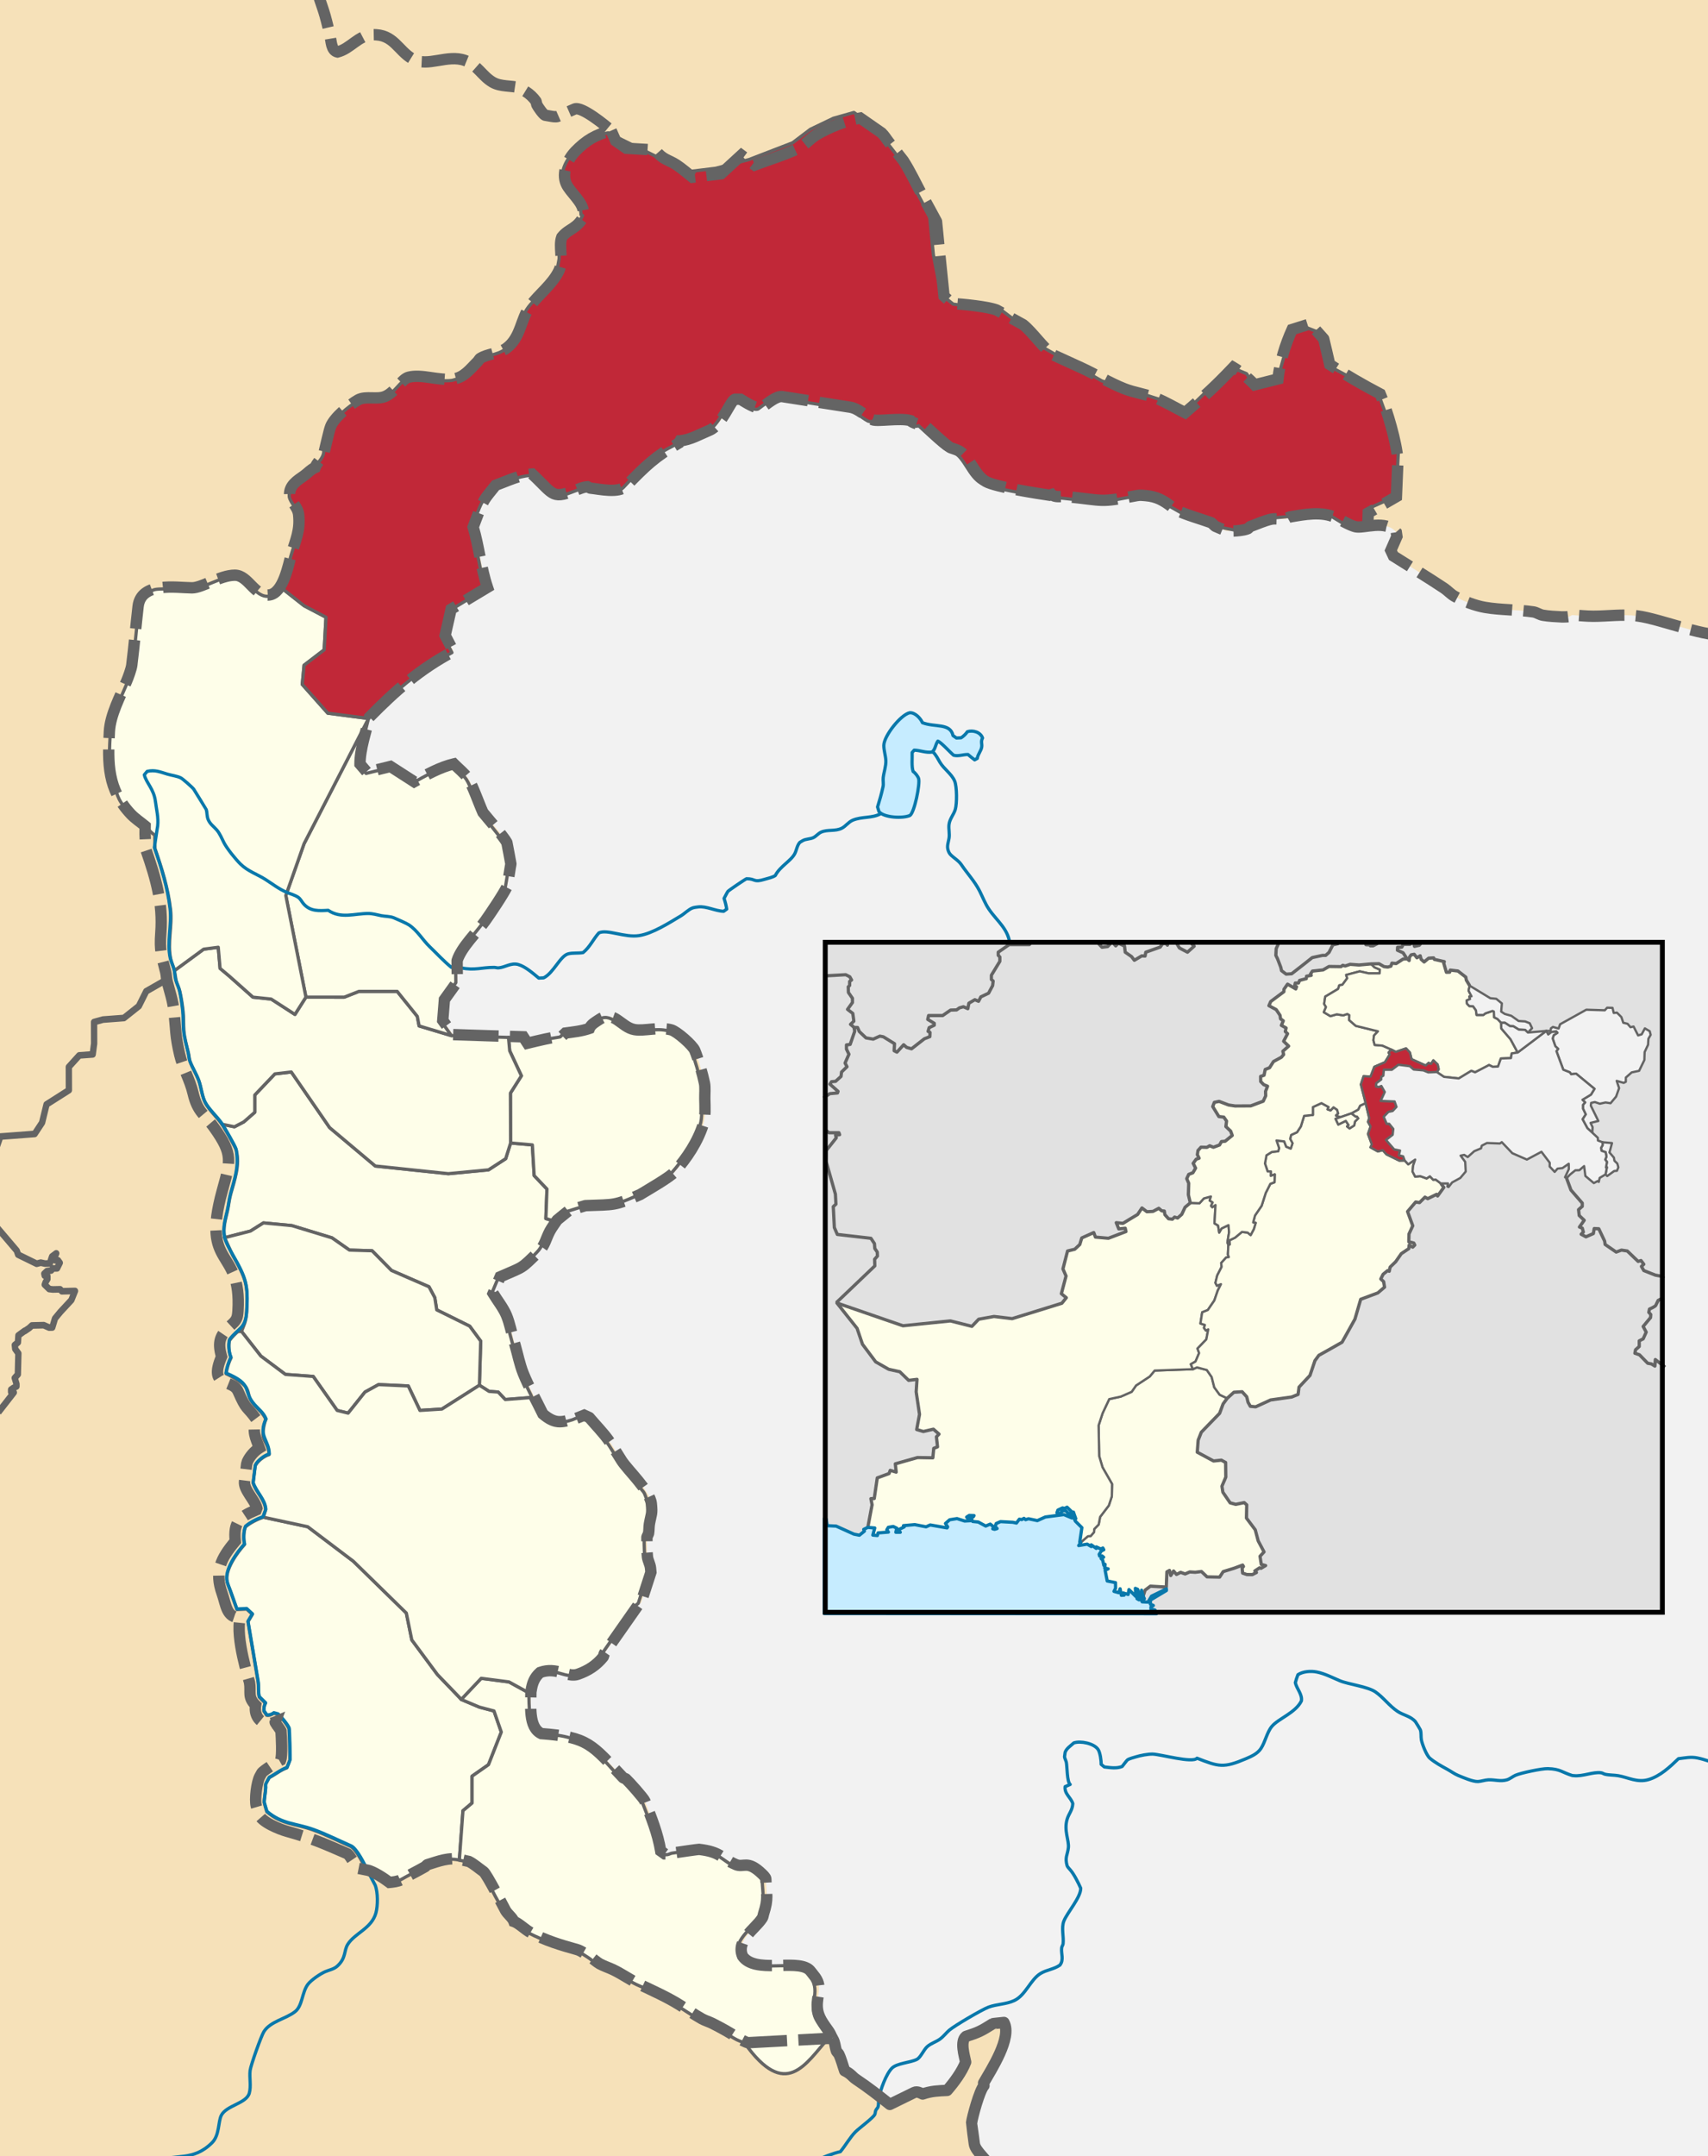 <?xml version="1.0" encoding="UTF-8" standalone="no"?>
<svg
   xmlns:dc="http://purl.org/dc/elements/1.1/"
   xmlns:cc="http://creativecommons.org/ns#"
   xmlns:rdf="http://www.w3.org/1999/02/22-rdf-syntax-ns#"
   xmlns:svg="http://www.w3.org/2000/svg"
   xmlns="http://www.w3.org/2000/svg"
   xmlns:sodipodi="http://sodipodi.sourceforge.net/DTD/sodipodi-0.dtd"
   xmlns:inkscape="http://www.inkscape.org/namespaces/inkscape"
   version="1.1"
   x="0px"
   y="0px"
   width="526.587"
   height="664.401"
   viewBox="0 0 526.587 664.401"
   id="svg2"
   inkscape:version="0.48.5 r10040"
   sodipodi:docname="Pakistan - Azad Kashmir -.svg">
  <rect x="0" y="0" width="526.587" height="664.401" fill="#333333" stroke="none"/>
  <sodipodi:namedview
     pagecolor="#ffffff"
     bordercolor="#666666"
     borderopacity="1"
     objecttolerance="10"
     gridtolerance="10"
     guidetolerance="10"
     inkscape:pageopacity="0"
     inkscape:pageshadow="2"
     inkscape:window-width="1360"
     inkscape:window-height="706"
     id="namedview167"
     showgrid="false"
     inkscape:zoom="0.76158812"
     inkscape:cx="263.29337"
     inkscape:cy="332.20056"
     inkscape:window-x="-8"
     inkscape:window-y="-8"
     inkscape:window-maximized="1"
     inkscape:current-layer="layer2"
     fit-margin-top="0"
     fit-margin-left="0"
     fit-margin-right="0"
     fit-margin-bottom="0"
     borderlayer="true" />
  <g
     id="g7"
     transform="translate(-178.808,-489.124)" />
  <g
     id="g51"
     transform="translate(-178.808,-489.124)" />
  <defs
     id="defs165" />
  <g
     inkscape:groupmode="layer"
     id="layer1"
     inkscape:label="Background"
     style="display:inline"
     sodipodi:insensitive="true">
    <path
       style="fill:#f6e1b9"
       inkscape:connector-curvature="0"
       id="path5"
       d="m 0,0 526.587,0 0,664.401 -526.587,0 z" />
    <path
       transform="translate(-178.808,-489.124)"
       style="fill:#f2f2f2;fill-opacity:1"
       inkscape:connector-curvature="0"
       id="path9"
       d="m 712.02,684.715 c -6.731,1.218 -21.03,-4.852 -28.411,-5.792 -4.632,-0.59 -8.961,0.1 -13.553,0.1 -2.139,0 -4.368,-0.247 -6.508,-0.367 -0.132,-0.009 -0.734,0.422 -0.915,0.453 -0.61,0.111 -1.676,0.151 -2.298,0.121 -1.838,-0.088 -4.059,-0.199 -5.863,-0.518 -0.946,-0.164 -1.939,-0.879 -2.882,-1.021 -4.893,-0.724 -10.005,-0.565 -14.875,-1.388 -3.104,-0.523 -6.722,-1.919 -9.443,-3.431 -1.137,-0.629 -2.167,-1.786 -3.265,-2.513 -5.122,-3.401 -10.399,-6.596 -15.59,-9.894 l -0.805,-1.718 1.885,-4.314 -0.19,-1.285 c -3.291,-4.039 -10.032,-1.066 -12.614,-1.712 -1.792,-0.449 -4.276,-1.979 -6,-2.779 -4.475,-2.07 -9.718,-0.996 -14.303,-0.212 -0.257,0.043 -0.969,0.568 -1.205,0.595 -1.374,0.164 -3.102,-0.211 -4.428,0.072 -2.052,0.436 -4.422,1.54 -6.427,2.238 -0.171,0.06 -0.591,0.594 -0.785,0.686 -1.267,0.621 -5.49,0.939 -6.814,0.62 -0.157,-0.039 -2.991,-1.232 -3.207,-1.341 -0.218,-0.111 -1.098,-1.052 -1.247,-1.107 -3.493,-1.251 -7.518,-2.336 -10.859,-3.897 -0.594,-0.276 -0.818,-0.62 -1.341,-1.016 -2.676,-2.026 -4.625,-3.13 -7.972,-3.436 -1.004,-0.09 -1.801,-0.199 -2.787,-0.013 -11.997,2.272 -9.528,1.504 -21.946,0.289 -1.256,-0.121 -3.289,0.418 -4.293,-0.629 l -0.698,0.222 c -3.539,-0.516 -16.509,-2.52 -19.518,-4.175 -3.712,-2.043 -5.051,-7.772 -8.451,-9.518 -0.721,-0.37 -1.676,-0.621 -2.444,-0.905 -1.104,-0.41 -7.36,-6.297 -8.48,-7.288 -0.607,0.452 -3.527,-0.414 -3.976,-1.104 -3.244,-0.918 -10.32,0.401 -11.668,-0.276 -2.219,-1.116 -4.358,-3.452 -6.934,-3.854 l -20.922,-3.267 c -1.823,-0.285 -4.8,2.341 -6.236,3.323 -1.422,0.971 -5.662,-1.944 -6.619,-2.508 l -1.655,-0.014 c -1.51,0.332 -3.892,7.919 -7.954,9.592 -2.746,1.134 -6.003,3.013 -9.019,3.219 l -0.365,0.668 c -7.382,4.251 -10.187,6.997 -16.324,13.315 -2.234,2.298 -8.313,0.884 -11.013,0.608 -0.071,-0.008 -0.75,-0.366 -0.856,-0.418 -0.902,0.047 -1.681,0.319 -2.509,0.638 -8.662,3.336 -7.4,2.163 -14.552,-4.549 -3.689,0.195 -7.675,2.144 -11.266,3.458 -3.817,4.776 -3.645,4.208 -5.915,10.199 l -1.008,2.663 c 1.827,6.061 2.363,12.527 4.407,18.574 l -11.209,6.74 -1.836,8.079 2.556,4.905 c -10.428,5.526 -17.867,12.125 -25.884,20.275 -1.046,4.466 -2.954,9.897 -2.923,14.454 l 2.162,2.524 7.234,-1.779 7.299,4.699 c 3.661,-2.095 8.094,-4.541 12.259,-5.484 1.259,1.289 3.384,3.005 4.358,4.462 1.385,2.077 3.324,7.684 4.589,10.49 1.653,2.079 6.268,7.234 7.382,9.285 0.046,0.083 1.141,6.065 1.234,6.561 0.014,0.074 -0.145,0.854 -0.166,0.978 -0.082,0.492 -0.932,5.854 -0.991,5.979 -1.078,2.31 -5.188,8.405 -6.762,10.617 -2.476,3.481 -7.326,8.024 -8.652,12.232 -0.033,0.104 0.056,5.526 0.065,6.47 l -3.987,5.556 -0.512,6.419 3.177,4.368 c 7.216,0.222 14.432,0.485 21.649,0.673 l 1.293,1.978 c 3.632,-0.886 7.075,-1.71 10.754,-2.248 l 0.934,-0.884 c 2.604,-0.362 4.94,-0.573 7.411,-1.435 0.493,-1.256 1.991,-2.039 3.024,-2.737 4.599,-3.096 6.656,2.378 10.901,3.115 3.013,0.522 7.59,-0.948 11.321,0.078 1.774,0.488 6.584,4.741 7.234,6.306 1.066,2.57 2.42,7.35 2.988,10.091 0.278,1.345 0.076,3.452 0.107,4.862 0.053,2.418 0.261,5.491 -0.456,7.759 -1.728,5.478 -5.027,10.439 -8.811,14.706 -1.513,1.704 -8.425,5.639 -10.653,7.008 -8.083,3.539 -7.729,3.07 -16.914,3.424 -0.134,0.004 -4.306,1.317 -4.658,1.423 -0.092,0.029 -0.433,0.099 -0.496,0.15 -0.201,0.164 -3.501,2.802 -3.549,2.875 -0.732,1.125 -1.662,2.318 -2.281,3.496 -1.152,2.193 -1.509,4.388 -3.318,6.151 -2.894,2.819 -3.993,3.952 -5.286,4.776 -1.316,0.84 -2.833,1.369 -6.678,3.068 l -2.167,5.104 c 1.312,2.155 3.198,4.53 4.133,6.796 0.98,2.375 1.553,5.368 2.274,7.859 l 0.336,1.16 c 0.816,2.818 1.469,6.129 2.558,8.831 1.693,4.198 4.069,8.413 6.047,12.503 3.514,2.976 5.558,2.859 9.768,1.33 l 0.018,0.236 2.954,-1.19 1.565,0.715 c 0.047,0.021 0.222,0.26 0.264,0.311 1.837,2.164 3.971,4.328 5.617,6.617 1.451,2.022 2.743,4.263 4.093,6.358 1.895,2.943 8.735,9.315 9.148,13.224 0.354,3.354 -0.021,3.099 -0.585,6.25 -0.171,0.957 -0.088,1.995 -0.266,2.948 -0.044,0.236 -0.512,1.035 -0.508,1.207 0.053,1.939 -0.062,4.113 0.166,6.03 0.138,1.159 0.83,2.233 0.947,3.453 l 0.122,1.28 -3.046,9.397 c -0.166,0.132 -0.76,0.551 -0.827,0.646 l -10.465,14.939 c -0.149,0.212 -0.241,0.949 -0.389,1.133 -2.13,2.625 -4.66,4.229 -7.784,5.321 -3.269,1.146 -6.455,-2.429 -11.651,-0.552 -1.779,1.543 -2.418,3.332 -2.759,5.564 -0.026,0.172 -0.084,0.371 -0.083,0.546 0.037,3.868 -0.856,10.82 3.238,12.734 14.516,1.082 15.433,3.275 25.216,13.598 0.124,0.13 0.691,0.221 0.833,0.354 1.086,1.006 5.488,5.927 5.839,6.818 1.989,5.047 3.997,9.989 4.89,15.385 l 1.276,0.906 2.379,0.079 c 0.098,-0.057 0.776,-0.454 0.839,-0.464 0.579,-0.078 7.095,-1.042 7.353,-1.01 6.73,0.807 6.57,2.601 11.25,4.656 2.555,1.12 3.574,-1.563 8.227,2.969 0.271,0.265 1.066,1.033 1.084,1.467 0.205,4.92 0.814,6.1 -0.651,10.642 -0.188,0.583 -0.149,0.98 -0.482,1.495 -2.192,3.385 -8.113,6.781 -6.023,11.703 3.824,5.417 16.186,0.885 20.379,4.016 0.51,0.382 1.107,1.296 1.535,1.796 3.062,3.589 0.821,6.079 1.116,9.985 0.228,3.01 1.936,5.005 3.585,7.382 0.412,0.594 0.722,1.417 1.058,2.064 0.841,1.121 0.806,2.736 1.281,4.002 0.086,0.229 0.576,0.64 0.696,0.885 0.763,1.565 1.241,3.514 1.82,5.162 2.017,0.958 2.274,1.792 3.502,2.614 3.646,2.436 6.996,5.031 10.417,7.75 l 7.565,-3.698 c 0.813,-0.396 1.888,0.162 2.569,0.49 2.672,-0.922 4.763,-0.981 7.547,-1.114 2.135,-2.462 4.523,-5.647 5.704,-8.73 -0.354,-1.875 -1.809,-6.391 0.101,-7.906 3.877,-1.245 4.661,-1.641 8.256,-3.906 0.087,-0.057 3.069,-0.339 3.443,-0.391 2.555,4.665 -3.929,14.552 -6.272,18.661 l 0.112,0.813 c -1.362,1.432 -3.634,9.818 -3.808,11.474 -0.016,0.151 0.769,5.912 0.838,6.448 0.305,2.349 4.481,5.37 4.582,6.979 l 228.222,-0.308 z"
       sodipodi:nodetypes="ccsccccccccccccccccccccccccccccccccccccccccccccccccccccccccccccccccccccccccccccccccccccccccccccccccsccccccccccccccccccccccccccccccccccccccccccccccccccccccccccccccccc" />
  </g>
  <g
     inkscape:groupmode="layer"
     id="layer2"
     inkscape:label="Districts">
    <path
       sodipodi:nodetypes="ccccccccccccccccccccccccccccccccccccccccccccccccccc"
       inkscape:connector-curvature="0"
       d="m 155.779,431.254 -2.193,-2.303 -2.791,-0.209 -2.993,-1.896 0.401,-13.596 -3.389,-4.606 -10.167,-5.024 -0.598,-3.768 -1.794,-3.35 -11.562,-5.024 -5.981,-6.071 -6.977,-0.209 -5.382,-3.768 -12.36,-3.768 -8.772,-0.837 -3.987,2.512 -7.983,2.042 c -0.579,-2.907 0.266,-5.548 0.872,-8.219 0.39,-1.714 0.527,-3.45 0.996,-5.167 1.178,-4.308 2.942,-9.04 1.702,-13.599 -0.212,-0.783 -2.82,-5.401 -3.989,-7.329 l -0.442,-0.658 3.89,0.796 2.89,-1.51 3.378,-2.956 0,-5.321 6.193,-6.504 5.067,-0.591 11.823,17.146 14.075,11.825 22.52,2.365 12.386,-1.182 5.29,-3.435 1.522,-4.848 6.7,0.597 0.563,9.46 3.941,4.139 -0.335,9.106 2.701,0.795 c -0.644,1.063 -1.566,2.257 -2.181,3.436 -1.149,2.2 -1.512,4.4 -3.296,6.147 -1.374,1.346 -3.253,3.685 -4.797,4.702 -1.893,1.246 -4.953,2.181 -7.083,3.136 l -2.152,5.1 c 1.301,2.149 3.174,4.524 4.104,6.791 0.967,2.356 1.546,5.374 2.259,7.853 l 0.334,1.162 c 0.808,2.808 1.464,6.142 2.54,8.824 0.856,2.137 1.887,4.277 2.952,6.401 l 0.309,0.773 z"
       style="fill:#fefee9;stroke:#646464;stroke-width:1;stroke-linecap:butt;stroke-linejoin:round;stroke-miterlimit:4;stroke-opacity:1;stroke-dasharray:none"
       id="path4404" />
    <path
       sodipodi:nodetypes="ccccccccccccccccccccccccccccc"
       inkscape:connector-curvature="0"
       d="m 76.044,404.32 c 0.511,-8.405 -0.172,-10.256 -4.283,-17.469 l -2.511,-5.474 7.983,-2.042 3.987,-2.512 8.772,0.837 12.36,3.768 5.382,3.768 6.977,0.209 5.981,6.071 11.562,5.024 1.794,3.35 0.598,3.768 10.167,5.024 3.389,4.606 -0.399,13.608 0.018,-0.009 -11.58,7.337 -6.778,0.419 -3.588,-7.537 -9.17,-0.419 -4.187,2.303 -5.183,6.49 -3.389,-0.837 -7.376,-10.468 -8.572,-0.628 -7.575,-5.652 -5.962,-7.596 c 0.582,-1.618 1.394,-2.828 1.583,-5.94 z"
       style="fill:#fefee9;stroke:#646464;stroke-width:1;stroke-linecap:butt;stroke-linejoin:round;stroke-miterlimit:4;stroke-opacity:1;stroke-dasharray:none"
       id="path4401" />
    <path
       sodipodi:nodetypes="cccccccccccccccccccccccccccc"
       inkscape:connector-curvature="0"
       d="m 174.603,373.355 c 0.066,-0.054 0.4,-0.12 0.492,-0.148 0.379,-0.116 4.461,-1.417 4.626,-1.425 9.003,-0.349 8.821,0.094 16.796,-3.42 2.211,-1.368 9.058,-5.28 10.578,-7.003 3.727,-4.225 7.021,-9.18 8.751,-14.695 0.704,-2.249 0.504,-5.351 0.452,-7.756 -0.032,-1.393 0.166,-3.534 -0.107,-4.858 -0.506,-2.463 -2.023,-7.797 -2.967,-10.085 -0.656,-1.595 -5.45,-5.824 -7.183,-6.303 -3.671,-1.017 -8.433,0.413 -11.242,-0.079 -4.216,-0.738 -6.263,-6.203 -10.824,-3.112 -1.015,0.689 -2.499,1.462 -3.003,2.737 -2.454,0.86 -4.785,1.072 -7.36,1.43 l -0.928,0.886 c -3.646,0.535 -7.074,1.361 -10.679,2.245 l -1.283,-1.975 -3.953,-0.13 0.377,4.142 3.604,7.694 -3.378,5.321 0,15.372 6.756,0.591 0.563,9.46 3.941,4.139 -0.335,9.106 2.701,0.795 z"
       style="fill:#fefee9;stroke:#646464;stroke-width:1;stroke-linecap:butt;stroke-linejoin:round;stroke-miterlimit:4;stroke-opacity:1;stroke-dasharray:none"
       id="path4853" />
    <path
       sodipodi:nodetypes="ccccccccccccccccccccccccccccccccccccccccc"
       inkscape:connector-curvature="0"
       d="m 156.766,319.665 0.377,4.142 3.604,7.694 -3.378,5.321 0.055,15.367 -1.522,4.848 -5.29,3.435 -12.386,1.182 -22.52,-2.365 -14.075,-11.825 -11.823,-17.146 -5.067,0.591 -6.193,6.504 0,5.321 -3.378,2.956 -2.89,1.51 -3.89,-0.796 c -1.478,-2.15 -3.907,-4.337 -5.071,-6.529 -0.965,-1.817 -1.253,-4.799 -1.991,-6.797 -0.742,-2.005 -1.937,-3.878 -2.695,-5.879 -0.277,-0.728 -0.329,-1.802 -0.509,-2.583 -0.542,-2.348 -1.24,-4.621 -1.428,-7.048 -0.148,-1.916 -0.041,-3.895 -0.234,-5.806 -0.202,-1.963 -0.565,-4.313 -0.997,-6.232 -0.256,-1.145 -0.883,-2.258 -1.174,-3.399 l -0.5,-3.048 8.994,-6.606 4.504,-0.591 0.563,6.504 2.815,2.365 7.319,6.504 5.63,0.591 7.319,4.73 3.388,-5.332 11.813,0.011 4.504,-1.774 11.823,0 6.193,7.686 0.563,2.956 9.944,2.985 c 5.906,0.191 11.752,0.397 17.604,0.551 z"
       style="fill:#fefee9;stroke:#646464;stroke-width:1;stroke-linecap:butt;stroke-linejoin:round;stroke-miterlimit:4;stroke-opacity:1;stroke-dasharray:none"
       id="path4850" />
    <path
       sodipodi:nodetypes="ccccccccccccccccccccccccccc"
       inkscape:connector-curvature="0"
       d="m 93.749,259.961 -5.63,15.964 6.204,31.325 11.813,0.011 4.504,-1.774 11.823,0 6.193,7.686 0.563,2.956 9.944,2.985 -3.096,-4.355 0.509,-6.416 3.959,-5.552 -0.064,-6.466 c 1.95,-4.854 5.682,-8.107 8.592,-12.223 1.399,-1.98 5.771,-8.576 6.715,-10.609 0.046,-0.101 0.906,-5.505 0.985,-5.976 0.02,-0.115 0.182,-0.912 0.164,-0.978 -0.091,-0.482 -1.19,-6.491 -1.226,-6.558 -0.363,-0.668 -6.479,-8.199 -7.332,-9.276 -1.194,-2.663 -3.316,-8.612 -4.556,-10.481 -0.972,-1.466 -3.081,-3.176 -4.329,-4.462 -4.127,0.938 -8.513,3.377 -12.174,5.481 l -7.248,-4.694 -7.183,1.778 -2.147,-2.521 c -0.03,-4.301 1.885,-10.14 2.883,-14.418 z"
       style="fill:#fefee9;stroke:#646464;stroke-width:1;stroke-linecap:butt;stroke-linejoin:round;stroke-miterlimit:4;stroke-opacity:1;stroke-dasharray:none"
       id="path4844" />
    <path
       sodipodi:nodetypes="cccccccccccccccccccccccsccccccccccccc"
       inkscape:connector-curvature="0"
       d="m 90.934,312.581 -7.319,-4.73 -5.63,-0.591 -7.319,-6.504 -2.815,-2.365 -0.563,-6.504 -4.504,0.591 -8.994,6.606 c -0.269,-1.187 -0.878,-2.347 -1.143,-3.539 -1.097,-4.931 0.518,-10.26 -0.059,-15.226 -0.765,-6.603 -2.647,-12.595 -4.804,-18.841 l -0.061,-4.176 c -1.035,-0.608 -1.576,-1.396 -2.404,-2.127 -1.564,-1.38 -3.353,-2.466 -4.808,-4.036 -4.011,-4.321 -4.131,-5.132 -5.569,-10.338 -0.098,-0.351 -0.391,-0.708 -0.47,-1.06 -1.037,-4.616 -0.715,-9.248 -0.468,-13.954 0.252,-4.869 3.459,-11.159 5.273,-15.51 0.411,-0.984 1.45,-3.87 1.585,-4.955 0.754,-6.035 1.239,-12.032 1.932,-18.06 0.284,-2.47 2.651,-5.006 4.93,-5.592 1.119,-0.289 4.847,-0.195 5.494,-0.19 l 6.061,0.047 c 2.938,0.021 8.722,-3.895 13.135,-3.895 4.188,0 6.013,6.584 10.492,6.091 1.486,-0.164 2.642,-1.301 3.558,-2.82 l 7.286,5.742 6.756,3.547 -0.563,10.051 -6.193,4.73 -0.563,5.912 7.882,8.869 12.547,1.642 -19.866,38.562 -5.63,15.964 6.193,31.336 z"
       style="fill:#fefee9;stroke:#646464;stroke-width:1;stroke-linecap:butt;stroke-linejoin:round;stroke-miterlimit:4;stroke-opacity:1;stroke-dasharray:none"
       id="path4831" />
    <path
       sodipodi:nodetypes="ccccccccccccccccccccccccccccccccccccccccccccccccccccccccccccccccccccccccccccccccccccccc"
       inkscape:connector-curvature="0"
       d="m 351.323,153.16 c -0.992,-0.09 -1.793,-0.199 -2.767,-0.013 -11.907,2.267 -9.473,1.502 -21.791,0.289 -1.253,-0.122 -3.246,0.424 -4.263,-0.631 -0.082,0.026 -0.645,0.227 -0.694,0.22 -3.362,-0.492 -16.524,-2.588 -19.38,-4.171 -3.653,-2.022 -5.046,-7.784 -8.392,-9.511 -0.72,-0.372 -1.66,-0.621 -2.427,-0.907 -1.117,-0.419 -7.28,-6.267 -8.42,-7.281 -1.035,0.766 -3.823,-1.07 -3.946,-1.104 -2.588,-0.687 -5.187,-0.424 -7.809,-0.238 -0.125,0.008 -3.215,0.246 -3.777,-0.037 -2.215,-1.119 -4.343,-3.454 -6.887,-3.853 l -20.774,-3.264 c -1.775,-0.278 -4.76,2.337 -6.193,3.322 -0.681,0.469 -2.409,-0.236 -3.09,-0.447 -1.546,-0.477 -3.299,-2.77 -5.124,-2.074 -1.496,0.31 -3.809,7.891 -7.898,9.588 -2.744,1.139 -5.964,3.014 -8.956,3.215 l -0.361,0.666 c -1.475,0.856 -3.491,1.691 -4.81,2.776 -1.961,1.612 -4.098,3.18 -5.964,4.901 -1.88,1.738 -3.648,3.78 -5.435,5.631 -2.207,2.288 -8.293,0.88 -10.935,0.608 -0.079,-0.007 -0.74,-0.362 -0.851,-0.417 -0.892,0.045 -1.669,0.317 -2.493,0.636 -8.508,3.298 -7.232,2.273 -14.451,-4.546 -3.664,0.195 -7.607,2.136 -11.187,3.456 -3.854,4.854 -3.553,4.034 -5.873,10.194 l -1.001,2.66 c 1.805,6.051 2.349,12.533 4.375,18.562 l -11.132,6.735 -1.825,8.073 2.54,4.901 c -10.561,5.629 -17.57,11.938 -25.701,20.279 l -12.561,-1.621 -7.882,-8.869 0.563,-5.912 6.193,-4.73 0.563,-10.051 -6.756,-3.547 -7.274,-5.727 c 1.689,-3.004 2.618,-7.609 3.21,-9.635 1.339,-4.585 2.792,-7.373 2.247,-12.345 -0.266,-2.438 -2.365,-3.876 -2.754,-5.879 -0.209,-3.163 2.402,-4.616 4.454,-6.091 1.103,-0.79 2.079,-1.952 3.341,-2.478 0.563,-1.669 2.302,-2.846 2.761,-4.676 0.104,-0.415 0.048,-0.942 0.173,-1.344 0.136,-0.434 0.515,-0.845 0.647,-1.276 0.509,-1.669 0.536,-3.617 1.169,-5.31 1.063,-2.842 5.968,-6.847 8.388,-8.216 2.374,-1.344 5.759,-0.019 8.265,-1.062 3.176,-1.323 5.121,-5.411 7.273,-5.95 3.964,-0.993 9.026,1.134 13.605,0.567 0.265,-0.032 0.404,-0.101 0.665,-0.165 3.003,-0.749 4.695,-3.106 6.838,-5.216 0.157,-0.156 0.57,-0.833 0.702,-0.92 2.356,-1.543 5.745,-1.428 8.095,-3.187 4.631,-3.465 4.277,-9.021 7.332,-13.1 1.494,-1.993 3.482,-3.499 4.983,-5.381 l 2.501,-3.591 c 0.488,-0.7 0.881,-1.017 1.251,-1.794 0.231,-0.486 0.154,-0.835 0.254,-1.368 l 0.506,-2.737 c 0.138,-2.044 -0.651,-4.225 0.12,-6.232 0.824,-1.042 1.634,-1.314 2.583,-1.984 0.259,-0.184 0.447,-0.584 0.702,-0.781 1.912,-1.487 2.602,-1.915 3.834,-4.366 l -0.492,-0.235 c 0.139,-3.273 -4.097,-6.327 -5.28,-9.064 -1.496,-3.461 0.493,-7.574 2.779,-9.961 2.844,-2.972 5.473,-4.683 9.141,-5.863 l 1.697,-0.343 24.44,11.985 8.754,-1.072 10.299,-2.696 13.421,-5.176 5.464,-4.144 7.085,-3.393 6.336,-1.787 6.528,4.576 6.65,8.548 5.924,10.956 4.232,7.828 1.161,11.896 2.37,12.258 3.724,2.99 15.038,1.972 7.889,5.916 5.177,5.67 17.749,10.107 18.489,5.916 6.41,4.437 15.038,-14.545 4.684,1.972 2.219,3.451 7.396,-1.972 4.191,-14.791 3.205,-1.479 5.67,2.219 3.451,10.6 14.298,7.642 6.41,17.503 -0.74,14.545 -9.368,4.191 -0.493,5.67 -4.93,-0.493 -6.903,-4.191 -17.996,1.726 -8.135,3.944 -7.642,-1.479 -9.861,-3.698 -7.889,-4.437 z"
       style="fill:#c12838;stroke:#646464;stroke-width:1;stroke-linecap:butt;stroke-linejoin:round;stroke-miterlimit:4;stroke-opacity:1;stroke-dasharray:none"
       id="path4825" />
    <path
       sodipodi:nodetypes="cccccccccccccccccccccccccccccccccccccccccccccc"
       inkscape:connector-curvature="0"
       d="m 134.848,515.969 -7.882,-10.642 -1.689,-8.277 -16.327,-15.964 -14.075,-10.642 -13.682,-2.937 c -1.965,0.676 -4.007,1.709 -5.497,2.959 -0.631,1.44 -0.679,3.949 -0.293,5.451 -2.15,2.331 -6.297,7.925 -5.337,11.615 0.293,1.128 0.609,1.714 0.997,2.81 l 1.995,5.618 2.99,-0.143 1.759,1.629 -1.357,2.273 3.094,18.385 c 0.265,1.575 -0.018,3.242 0.37,4.835 l 1.937,1.915 c -0.408,0.589 -0.606,1.772 -0.472,2.478 l 0.822,1.203 c 0.631,0.186 1.7,-0.199 2.172,-0.638 l 1.292,0.355 c 0.876,0.751 3.03,3.345 3.398,4.392 0.136,0.389 0.332,9.359 0.293,9.702 -0.018,0.122 -0.842,2.159 -0.937,2.406 -1.945,0.672 -3.593,2.082 -5.425,3.016 -0.109,0.199 -1.065,1.916 -1.085,2.012 -0.091,0.422 -0.018,0.676 -0.02,1.109 -0.018,1.004 -0.492,4.034 -0.452,4.555 0.018,0.175 0.729,2.515 0.822,2.834 4.708,4.019 8.794,3.613 14.251,5.593 3.85,1.398 7.725,3.379 11.498,5.028 1.766,0.773 4.288,5.881 4.996,7.576 1.925,0.274 5.23,2.543 6.729,3.683 0.924,-0.07 2.685,-0.295 3.521,-0.779 2.433,-1.406 4.974,-2.641 7.387,-4.036 0.148,-0.085 0.588,-0.603 0.702,-0.638 3.467,-1.076 6.631,-2.373 10.275,-1.531 l 1.111,-15.228 2.815,-2.365 0,-8.277 5.067,-3.547 3.941,-10.051 -2.252,-6.504 -4.504,-1.182 -5.58,-2.361 z"
       style="fill:#fefee9;stroke:#646464;stroke-width:1;stroke-linecap:butt;stroke-linejoin:round;stroke-miterlimit:4;stroke-opacity:1;stroke-dasharray:none"
       id="path4864" />
    <path
       sodipodi:nodetypes="cccccccccccccccccccccccccccccccccccccccccccccccccccccc"
       inkscape:connector-curvature="0"
       d="m 144.07,573.713 c 1.435,0.694 3.115,2.181 4.454,3.118 0.102,0.069 0.52,0.907 0.643,1.062 1.848,2.32 1.441,2.374 2.761,4.955 1.03,2.014 2.236,4.086 3.398,6.021 0.668,1.115 2.098,2.14 2.522,3.326 1.24,0.411 3.537,2.588 5.182,3.446 4.658,2.433 9.094,3.795 14.113,5.194 1.351,0.375 2.826,1.532 4.005,2.243 1.004,0.606 1.989,1.61 2.969,2.149 1.308,0.719 2.815,1.188 4.165,1.841 2.733,1.325 5.23,3.14 7.975,4.46 1.435,0.691 2.98,1.192 4.397,1.913 2.349,1.192 4.638,2.714 6.919,4.036 0.327,0.19 0.738,0.225 1.058,0.426 2.229,1.406 4.461,2.953 6.744,4.25 2.016,1.145 4.311,2.057 6.392,3.114 2.102,1.068 4.097,2.795 6.234,3.636 l 1.562,0.614 c 12.746,17.919 18.819,6.307 25.776,-1.39 -0.335,-0.637 -0.644,-1.465 -1.052,-2.054 -0.835,-1.213 -2.147,-2.727 -2.779,-4.036 -2.418,-5.008 2.15,-8.563 -2.306,-13.809 -0.154,-0.182 -0.983,-1.209 -1.108,-1.303 -4.111,-3.09 -16.415,1.368 -20.235,-4.015 -2.08,-4.906 3.888,-8.443 5.981,-11.692 0.329,-0.509 0.293,-0.91 0.481,-1.494 1.496,-4.668 0.858,-5.501 0.645,-10.637 -0.018,-0.434 -0.817,-1.209 -1.078,-1.464 -2.81,-2.755 -3.703,-2.663 -7.341,-2.913 -0.324,-0.022 -0.529,0.075 -0.828,-0.056 -1.791,-0.79 -3.416,-2.479 -5.214,-3.228 -0.109,-0.045 -5.77,-1.402 -5.957,-1.423 -0.311,-0.037 -6.678,0.925 -7.301,1.012 -0.844,0.116 -1.153,0.766 -3.196,0.383 l -1.267,-0.907 c -0.892,-5.411 -2.883,-10.337 -4.856,-15.374 -0.037,-0.096 -1.099,-1.291 -1.23,-1.445 -1.457,-1.714 -2.94,-3.846 -4.568,-5.368 -0.145,-0.135 -0.701,-0.22 -0.828,-0.353 -3.684,-3.912 -7.938,-9.569 -13.094,-11.594 -12.587,-4.939 -14.956,3.668 -15.164,-14.731 l -6.12,-3.361 -8.564,-1.111 -6.214,6.485 5.651,2.383 4.504,1.182 2.252,6.504 -3.941,10.051 -5.067,3.547 0,8.277 -2.815,2.365 -1.112,15.228 z"
       style="fill:#fefee9;stroke:#646464;stroke-width:1;stroke-linecap:butt;stroke-linejoin:round;stroke-miterlimit:4;stroke-opacity:1;stroke-dasharray:none"
       id="path3672" />
    <path
       sodipodi:nodetypes="ccccccccccccccccccccccccccccccccccccccccccccccccccccccccccc"
       inkscape:connector-curvature="0"
       d="m 80.423,417.855 7.575,5.652 8.572,0.628 7.376,10.468 3.389,0.837 5.183,-6.49 4.187,-2.303 9.17,0.419 3.588,7.537 6.778,-0.419 11.569,-7.344 2.984,1.9 2.791,0.209 2.193,2.303 8.204,-0.642 c 0.975,1.771 1.896,3.556 2.743,5.318 3.514,2.988 5.543,2.847 9.718,1.564 l 2.933,-1.19 1.818,1.027 c 1.823,2.16 3.938,4.317 5.577,6.615 1.437,2.014 2.724,4.259 4.063,6.352 2.072,3.238 5.09,6.34 7.502,9.342 0.613,0.766 1.062,2.607 1.448,3.548 0.036,0.092 0.118,0.229 0.136,0.327 0.372,3.54 0,2.951 -0.583,6.247 -0.168,0.952 -0.086,1.993 -0.263,2.945 -0.041,0.227 -0.504,1.045 -0.504,1.205 0.075,2.763 -0.073,5.265 0.751,7.9 0.123,0.39 0.609,2.444 0.475,2.857 l -3.022,9.389 c -0.166,0.133 -0.756,0.55 -0.822,0.646 l -10.39,14.928 c -0.145,0.208 -0.245,0.957 -0.388,1.134 -2.136,2.648 -4.661,4.236 -7.729,5.319 -3.262,1.151 -6.449,-2.412 -11.57,-0.552 -1.671,1.457 -2.844,3.81 -2.83,6.088 l -6.12,-3.356 -8.564,-1.111 -6.122,6.481 -7.39,-7.663 -7.882,-10.642 -1.689,-8.277 -16.327,-15.964 -14.075,-10.642 -13.682,-2.937 0.715,-2.284 c -0.232,-3.114 -2.926,-5.267 -3.87,-8.214 l 0.645,-5.312 c 0.677,-1.477 2.797,-3.08 4.281,-3.471 -0.03,-2.652 -1.371,-3.602 -1.821,-5.524 -0.272,-1.164 0.298,-4.214 0.822,-5.312 -0.849,-1.984 -2.145,-2.83 -3.46,-4.317 -2.286,-2.583 -1.423,-3.384 -2.518,-5.385 -0.838,-1.528 -4.821,-3.769 -6.275,-4.388 0.223,-1.612 0.776,-3.457 1.525,-4.888 -0.638,-1.404 -0.87,-3.878 -0.468,-5.381 0.916,-1.238 1.779,-2.01 2.534,-2.704 l 1.159,-0.067 z"
       style="fill:#fefee9;stroke:#646464;stroke-width:1;stroke-linecap:butt;stroke-linejoin:round;stroke-miterlimit:4;stroke-opacity:1;stroke-dasharray:none"
       id="path3620" />
  </g>
  <g
     inkscape:groupmode="layer"
     id="layer3"
     inkscape:label="Provinces"
     sodipodi:insensitive="true">
    <g
       id="layer8"
       inkscape:label="Provinces"
       style="stroke:#000000;stroke-width:0.546;stroke-miterlimit:4;stroke-opacity:1;stroke-dasharray:none;display:inline"
       transform="matrix(1.787,0,0,1.877,-2689.203,-513.798)">
      <path
         style="fill:none;stroke:#646464;stroke-width:1.092;stroke-linejoin:round;stroke-miterlimit:4;stroke-opacity:1;stroke-dasharray:none"
         d="m 1504.021,474.864 3.74,4.187 0.236,0.653 3.2,1.49 0.708,-0.177 0.709,0.15 0.862,-0.019 0.236,-0.748 0.154,-0.408 0.708,-0.503 -0.319,0.748 0.153,0.408 0.472,-0.011 0.307,0.408 -0.472,0.911 -0.709,0.015 -0.319,0.34 -0.708,0.098 -0.472,0.422 0.077,0.326 0.472,0.072 0,0.49 -0.319,0.503 -0.153,0.408 0.779,0.721 0.626,0.068 1.25,-0.028 0.307,0.326 2.267,-0.05 -0.626,1.492 -1.882,1.93 -0.945,1.088 -0.472,1.488 -0.543,0.012 -0.933,-0.394 -1.098,0.024 -0.933,0.021 -0.472,0.422 -0.779,0.503 0.013,-0.054 -1.098,0.762 -0.082,1.156 -0.543,0.422 0.076,0.653 0.543,0.721 -0.089,3.451 -0.543,0.585 0.307,0.979 0,0.408 -0.543,0.258 -0.39,0.258 0,0.408 0.472,0.072 -2.669,3.262"
         id="path3762"
         inkscape:connector-curvature="0"
         sodipodi:nodetypes="cccccccccccccccccccccccccccccccccccccccccccccccccccccc" />
      <path
         style="fill:none;stroke:#646464;stroke-width:1.092;stroke-linejoin:round;stroke-miterlimit:4;stroke-opacity:1;stroke-dasharray:none"
         d="m 1533.975,434.359 -3.875,2.105 -1.282,2.443 -2.571,1.947 -3.604,0.258 -1.544,0.408 0.01,3.527 -0.248,1.782 -2.317,0.163 -1.798,1.892 0.01,3.821 -3.857,2.333 -0.767,2.994 -1.284,1.855 -4.119,0.299 -1.802,0.128 -0.767,2.113"
         id="path4494"
         inkscape:connector-curvature="0"
         sodipodi:nodetypes="ccccccccccccccccc" />
    </g>
  </g>
  <g
     inkscape:groupmode="layer"
     id="layer4"
     inkscape:label="Rivers"
     style="display:inline"
     sodipodi:insensitive="true">
    <path
       style="fill-opacity:0;stroke:#0978ab;stroke-width:1;stroke-linejoin:round;stroke-miterlimit:3.864;stroke-opacity:1;stroke-dasharray:none"
       inkscape:connector-curvature="0"
       id="path27"
       stroke-miterlimit="3.864"
       d="m 451.559,469.923 c -0.334,-1.081 -0.567,-2.334 -0.998,-3.367 -0.847,-2.034 -1.649,-3.318 -2.079,-5.589 -0.077,-0.403 -0.442,-1.648 -0.666,-1.971 -1.631,-2.349 -7.725,-3.877 -9.979,-5.388 -3.604,-2.417 -8.581,-9.55 -11.226,-11.002 -2.77,-1.519 -6.71,-2.29 -8.981,-4.639 -2.663,-2.755 -4.255,-6.357 -6.486,-9.43 -0.257,-0.354 -0.719,-0.679 -0.936,-1.049 -0.506,-0.859 -0.614,-1.964 -1.31,-2.77 -0.8,-0.925 -2.058,-1.72 -2.869,-2.694 -1.361,-1.634 -1.746,-3.791 -2.557,-5.687 -0.718,-1.68 -2.077,-3.395 -3.181,-4.865 -0.558,-0.742 -1.242,-1.319 -1.559,-2.245 -0.365,-1.067 -0.344,-2.302 -0.811,-3.369 -0.581,-1.328 -1.982,-2.239 -2.245,-3.74 -0.122,-0.695 0.782,-4.479 1.247,-5.015 0.811,-0.935 1.003,-0.386 1.684,-2.021 0.593,-1.425 0.456,-8.083 -0.25,-9.505 -0.505,-1.021 -1.948,-2.037 -2.869,-2.695 -0.468,-1.582 -1.269,-5.381 -2.245,-6.511 -1.139,-1.318 -3.024,-1.489 -4.116,-2.994 -0.833,-1.147 -1.403,-2.467 -2.307,-3.592 -1.062,-1.318 -2.763,-2.57 -3.617,-3.966 -0.792,-1.292 -1.029,-2.912 -2.121,-4.042 -0.591,-0.612 -1.475,-0.906 -2.12,-1.422 -0.441,-0.353 -3.573,-3.349 -3.742,-3.667 -0.252,-0.471 -0.377,-1.205 -0.562,-1.721 -1.39,-3.891 -0.206,-3.99 -0.624,-7.258 -1.067,-1.328 -2.911,-2.255 -3.742,-3.668 -0.794,-1.35 -1.076,-2.931 -1.996,-4.266 -1.902,-0.907 -3.75,-2 -5.613,-2.993 -1.581,0.147 -3.134,0.896 -4.552,1.573 -1.042,0.112 -2.071,-0.419 -2.744,-1.174 -0.725,-0.812 -1.893,-1.868 -2.183,-2.943 -0.451,-1.669 1.719,-6.46 0.125,-10.104 -1.544,-3.531 -6.6,-4.75 -8.981,-7.409 -1.656,-1.851 -2.683,-5.291 -5.426,-5.838 l -1.621,0.374 c -0.208,-1.202 -0.988,-2.929 -2.308,-3.218 -0.895,0.214 -2.018,0.299 -2.931,0.149 -1.231,-1.435 -1.924,-3.321 -3.243,-4.639 -0.653,-0.654 -1.376,-0.937 -2.12,-1.422 -6.204,-4.042 -5.942,-2.948 -10.041,-9.654 -1.322,-0.026 -3.23,0.706 -4.366,0 l -0.873,-1.049 c -0.378,-5.158 -3.942,-7.451 -6.548,-11.301 -1.179,-1.741 -1.923,-3.756 -2.869,-5.613 -1.544,-3.031 -3.812,-5.383 -5.676,-8.158 -0.959,-1.427 -3.171,-2.493 -3.742,-3.667 -0.842,-1.732 -0.279,-2.665 0,-4.341 0.241,-1.445 -0.157,-2.868 0,-4.266 0.196,-1.74 1.457,-3.068 1.933,-4.64 0.545,-1.798 0.521,-7.058 -0.187,-8.756 -0.931,-2.232 -3.313,-3.706 -4.553,-5.812 -0.62,-1.055 -1.188,-2.217 -2.058,-3.092" />
    <path
       style="fill-opacity:0;stroke:#0978ab;stroke-width:1;stroke-linejoin:round;stroke-miterlimit:3.864;stroke-dasharray:none"
       inkscape:connector-curvature="0"
       id="path47"
       stroke-miterlimit="3.864"
       d="m 529.742,543.697 c -1.933,-0.66 -3.858,-1.482 -6.4,-2.003 -2.127,-0.436 -3.766,-0.011 -5.862,0.224 -2.595,2.515 -5.694,5.4 -9.23,6.437 -3.469,1.021 -6.228,-0.661 -9.355,-1.196 -1.304,-0.224 -2.754,-0.143 -4.054,-0.45 -0.38,-0.088 -0.807,-0.394 -1.185,-0.448 -2.546,-0.364 -5.637,1.208 -8.544,0.875 -0.17,-0.02 -0.272,0 -0.437,-0.052 -3.058,-0.939 -3.589,-1.989 -7.484,-2.093 -1.912,-0.053 -8.237,1.307 -9.916,2.02 -0.895,0.381 -1.74,1.146 -2.682,1.422 -2.018,0.594 -3.781,-0.099 -5.737,0 -1.064,0.054 -2.139,0.469 -3.181,0.526 -1.562,0.08 -4.628,-1.265 -6.112,-1.873 -1.086,-0.444 -2.255,-1.293 -3.305,-1.87 -1.797,-0.986 -3.869,-2.116 -5.426,-3.444 -1.043,-0.886 -2.378,-4.339 -2.619,-5.688 -0.174,-0.974 0.017,-2.102 -0.312,-3.067 -0.057,-0.167 -1.348,-2.29 -1.497,-2.471 -1.453,-1.741 -3.733,-2 -5.551,-3.217 -2.52,-1.69 -4.346,-4.292 -6.798,-5.987 -2.389,-1.649 -8.396,-2.356 -10.976,-3.442 -2.281,-0.961 -4.644,-2.201 -7.11,-2.694 -1.84,-0.369 -4.197,-0.205 -5.8,0.823 -0.322,0.802 -0.593,1.634 -0.811,2.469 0.426,1.889 2.196,3.618 1.871,5.613 -1.818,3.703 -7.084,5.434 -9.105,7.858 -1.535,1.844 -2.015,4.746 -3.368,6.81 -1.042,1.592 -2.938,2.43 -4.615,3.144 -6.942,2.948 -8.369,2.477 -15.093,-0.151 -1.391,1.604 -11.196,-1.204 -13.658,-1.271 -1.458,-0.037 -3.779,0.416 -5.177,0.849 -0.752,0.234 -1.974,0.51 -2.619,0.948 -0.154,0.104 -1.429,1.76 -1.622,2.021 -1.803,0.708 -3.633,0.348 -5.488,0.151 l -0.998,-0.823 c 0.043,-1.139 -0.306,-3.63 -0.936,-4.568 -1.28,-1.901 -5.443,-2.713 -7.484,-2.021 -0.921,0.854 -2.275,1.682 -2.682,2.919 l -0.187,1.347 c 0.067,0.554 0.448,1.167 0.561,1.724 0.274,1.349 0.186,6.062 1.185,6.807 l -1.559,0.677 c -0.267,2.24 1.779,3.302 2.37,5.238 -0.135,2.085 -1.209,3.017 -1.746,4.788 -1.066,3.521 0.645,6.5 0.374,8.834 -0.258,2.224 -1.135,2.89 -0.374,5.536 0.089,0.312 0.754,1.024 0.957,1.25 1.113,1.24 2.541,4.068 3.222,5.637 0.091,2.78 -4.112,7.462 -5.177,10.103 -0.86,2.135 0.002,4.864 -0.25,7.036 -0.044,0.382 -0.383,0.813 -0.437,1.198 -0.251,1.807 0.77,3.743 -0.561,5.387 -1.884,1.295 -4.062,1.427 -5.925,2.545 -3.176,1.907 -4.626,6.761 -8.17,8.382 -2.526,1.155 -5.375,1.061 -7.921,2.019 -2.085,0.787 -10.544,5.755 -12.099,7.11 -0.953,0.833 -1.734,1.908 -2.807,2.697 -1.21,0.886 -2.797,1.329 -3.929,2.318 -1.164,1.016 -2.037,3.36 -3.243,3.967 -2.038,1.023 -6.134,1.167 -7.671,2.695 -1.817,1.802 -3.572,6.75 -4.054,9.279 -0.155,0.815 0.008,1.934 -0.249,2.695 -0.092,0.271 -0.561,0.755 -0.686,1.047 -0.16,0.371 -0.134,0.916 -0.312,1.272 -0.535,1.068 -4.775,4.17 -5.925,5.311 -1.643,1.635 -3.101,4.245 -4.677,6.14 -1.964,0.386 -5.919,1.902 -7.734,2.844"
       sodipodi:nodetypes="cccccccccccccccccsccccccccccccccccccccccccccccccccccccccccccccccccccc" />
    <path
       style="fill-opacity:0;stroke:#0978ab;stroke-width:1;stroke-linejoin:round;stroke-miterlimit:3.864;stroke-dasharray:none"
       inkscape:connector-curvature="0"
       id="path87"
       stroke-miterlimit="3.864"
       d="m 271.484,250.743 c -2.562,1.446 -5.796,0.81 -8.585,1.995 -1.318,0.56 -2.156,1.855 -3.368,2.471 -2.039,1.032 -4.318,0.31 -6.361,1.196 -0.851,0.369 -1.512,1.231 -2.307,1.646 -1.059,0.554 -2.412,0.4 -3.409,0.999 l -0.832,0.498 c -0.848,0.849 -1.049,2.445 -1.559,3.443 -1.182,2.315 -4.542,3.895 -6.05,6.812 -1.016,0.607 -2.075,0.784 -3.181,1.122 -3.696,1.128 -2.738,-0.173 -5.675,-0.15 -0.575,0.245 -5.365,3.505 -5.738,3.893 -0.125,0.13 -1.026,1.867 -1.185,2.169 0.356,1.065 0.643,2.182 0.811,3.294 l -0.936,0.673 c -2.59,-0.079 -5.333,-1.655 -7.858,-1.347 -0.464,0.057 -1.253,0.146 -1.684,0.299 -1.253,0.448 -2.504,1.766 -3.679,2.471 -3.597,2.157 -8.677,5.397 -12.785,6.061 -4.511,0.729 -9.96,-2.079 -12.473,-0.821 -1.742,1.936 -2.749,4.349 -4.865,6.06 -1.444,0.263 -3.199,0.029 -4.553,0.375 -2.546,0.649 -4.522,5.92 -7.609,7.409 l -1.497,0.075 c -1.723,-1.421 -4.177,-3.601 -6.361,-4.192 -2.205,-0.594 -3.993,0.88 -6.049,1.049 -0.424,0.034 -0.938,-0.151 -1.372,-0.151 -3.945,0 -5.986,0.995 -10.104,0.151 -0.9,-0.185 -1.654,-0.119 -2.432,-0.75 l -0.624,0.599 c -2.4,-1.979 -4.438,-4.215 -6.674,-6.361 -2.277,-2.186 -3.716,-4.92 -6.423,-6.735 -0.746,-0.5 -3.646,-1.774 -4.615,-2.17 -1.284,-0.528 -2.608,-0.403 -3.929,-0.674 -1.321,-0.271 -2.611,-0.672 -3.991,-0.672 -4.269,0 -8.343,1.708 -12.349,-0.974 -2.796,0.147 -5.456,0.389 -7.546,-1.947 -0.608,-0.68 -0.941,-1.555 -1.746,-2.095 -1.002,-0.673 -2.392,-1.033 -3.492,-1.497 -2.437,-1.028 -4.372,-2.583 -6.549,-3.966 -2.57,-1.633 -5.431,-2.531 -7.671,-4.716 -1.504,-1.466 -4.173,-4.768 -5.114,-6.586 -0.686,-1.323 -1.254,-2.818 -2.245,-3.966 -0.945,-1.094 -2.001,-1.729 -2.619,-3.143 -0.481,-1.101 -0.304,-2.157 -0.624,-3.144 -0.01,-0.031 -3.615,-5.939 -3.867,-6.286 -0.407,-0.56 -3.343,-3.14 -3.929,-3.443 -1.139,-0.591 -2.904,-0.797 -4.158,-1.172 -2.215,-0.664 -3.888,-1.416 -6.258,-0.849 l -0.873,1.048 c 0.56,2.478 2.94,4.312 3.43,8.233 0.31,2.477 0.974,4.991 0.686,7.483 -0.036,0.312 -0.094,0.661 -0.165,1.034 l -0.853,5.645 c 2.174,6.256 4.07,12.269 4.84,18.854 0.582,4.979 -1.049,10.29 0.058,15.237 0.267,1.19 0.882,2.352 1.181,3.54 0.246,0.981 0.222,2.07 0.474,3.049 0.293,1.14 0.925,2.255 1.184,3.399 0.438,1.934 0.799,4.263 1.002,6.236 0.197,1.914 0.087,3.889 0.237,5.81 0.189,2.424 0.892,4.703 1.437,7.053 0.182,0.788 0.231,1.846 0.513,2.585 0.762,2 1.969,3.88 2.715,5.885 0.749,2.013 1.02,4.957 2.005,6.8 1.169,2.187 3.617,4.381 5.08,6.45 0.721,1.019 4.2,7.021 4.49,8.077 0.111,0.403 0.084,0.65 0.137,1.064 0.619,4.794 -0.583,7.935 -1.85,12.544 -0.473,1.719 -0.611,3.456 -1.002,5.17 -0.611,2.679 -1.462,5.323 -0.885,8.151 0.387,1.901 1.619,3.95 2.537,5.552 4.124,7.192 4.816,9.224 4.311,17.481 -0.333,5.449 -2.567,5.021 -5.314,8.715 -0.406,1.512 -0.176,3.965 0.471,5.385 -0.76,1.443 -1.309,3.279 -1.535,4.89 8.732,3.696 4.823,5.253 8.856,9.781 1.328,1.49 2.642,2.357 3.484,4.321 -2.526,5.276 0.959,6.559 1.005,10.843 -1.517,0.402 -3.648,2.019 -4.311,3.472 l -0.649,5.315 c 0.945,2.94 3.669,5.123 3.896,8.221 l -0.885,2.339 c -1.82,0.625 -3.886,1.666 -5.372,2.906 -0.639,1.456 -0.685,3.94 -0.295,5.456 -2.223,2.396 -6.337,7.948 -5.375,11.622 0.295,1.125 0.613,1.714 1.004,2.811 l 2.009,5.624 3.01,-0.143 1.771,1.63 -1.366,2.274 3.118,18.398 c 0.267,1.578 -0.016,3.242 0.373,4.838 l 1.95,1.915 c -0.412,0.601 -0.609,1.773 -0.474,2.479 l 0.827,1.205 c 0.637,0.186 1.722,-0.205 2.186,-0.638 l 1.301,0.354 c 0.898,0.766 3.052,3.347 3.422,4.394 0.147,0.416 0.339,9.334 0.295,9.71 -0.016,0.141 -0.841,2.146 -0.944,2.407 -1.968,0.677 -3.615,2.083 -5.463,3.02 -0.114,0.209 -1.069,1.902 -1.093,2.013 -0.091,0.424 -0.012,0.676 -0.019,1.108 -0.021,1.176 -0.521,3.718 -0.454,4.561 0.016,0.201 0.728,2.496 0.827,2.834 4.734,4.021 8.81,3.599 14.352,5.599 3.88,1.401 7.784,3.384 11.578,5.032 1.755,0.764 4.246,5.739 4.992,7.489 l 2.446,4.64 c 0.86,2.183 0.832,6.355 0.224,8.543 -1.334,4.805 -6.5,6.223 -8.669,9.656 -1.273,2.015 -0.448,4.187 -3.243,6.734 -1.059,0.968 -2.517,1.191 -3.742,1.723 -1.521,0.658 -4.297,2.562 -5.301,3.866 -1.843,2.396 -1.673,6.603 -3.929,8.406 -2.85,2.281 -7.654,2.993 -9.667,6.213 -0.839,1.343 -4.058,10.396 -4.241,11.974 -0.263,2.275 0.366,4.745 -0.25,6.961 -0.892,3.211 -6.982,3.732 -8.607,6.81 -1.034,1.962 -0.527,6.115 -2.869,8.459 -5.914,5.913 -11.449,3.283 -15.841,5.613"
       sodipodi:nodetypes="csccccccccccccccccccccccccsccccccsscccsccccccccccccccccccccccccscccccccccccccccccccccccccccccccccccccccccccccccccccccccccc" />
  </g>
  <g
     inkscape:groupmode="layer"
     id="layer5"
     inkscape:label="Lakes"
     style="display:inline"
     sodipodi:insensitive="true">
    <path
       transform="translate(-178.808,-489.124)"
       style="fill:#c6ecff;stroke:#0978ab;stroke-linejoin:round;stroke-opacity:1"
       inkscape:connector-curvature="0"
       id="path53"
       d="m 463.207,711.817 c 3.848,1.492 8.57,0.019 9.423,3.966 l 1.06,0.748 1.435,-0.074 c 0.716,-0.44 1.468,-1.172 1.933,-1.872 1.707,-0.55 4.047,0.117 4.677,1.946 -0.584,1.125 -0.135,1.708 -0.25,2.695 -0.146,1.26 -1.205,2.278 -1.372,3.591 l -0.811,0.45 c -0.701,-0.528 -1.389,-1.078 -2.058,-1.646 -1.472,-0.026 -2.99,0.618 -4.428,0.224 -1.137,-0.939 -3.901,-4.054 -4.865,-4.34 -0.79,1.08 -0.708,2.502 -1.809,3.367 -2.005,0.265 -3.571,-0.552 -5.488,-0.599 l -0.624,0.75 c 0.071,1.76 -0.241,4.211 0.312,5.836 0.625,0.388 1.473,1.471 1.684,2.171 0.486,1.613 -1.257,10.415 -2.682,11.375 -2.115,0.946 -7.964,0.733 -9.542,-1.197 l -0.437,-1.422 c 0.638,-2.04 1.227,-4.143 1.684,-6.212 0.211,-0.957 -0.045,-1.918 0.062,-2.845 0.191,-1.654 0.882,-3.524 0.811,-5.238 -0.063,-1.504 -0.657,-3.203 -0.624,-4.716 0.064,-2.94 5.223,-9.44 7.983,-10.028 1.652,-0.097 3.308,1.687 3.926,3.07 z" />
  </g>
  <g
     inkscape:groupmode="layer"
     id="layer6"
     inkscape:label="Borders"
     sodipodi:insensitive="true">
    <path
       style="fill-opacity:0;stroke:#646464;stroke-width:3.5;stroke-linejoin:round;stroke-miterlimit:3.864;stroke-opacity:1;stroke-dasharray:none"
       inkscape:connector-curvature="0"
       id="path99"
       stroke-miterlimit="3.864"
       d="m 256.617,628.033 c 0.841,1.123 0.806,2.738 1.281,4.005 0.086,0.229 0.576,0.639 0.696,0.885 0.763,1.563 1.241,3.511 1.82,5.159 2.017,0.96 2.274,1.796 3.502,2.615 3.646,2.435 6.996,5.031 10.417,7.752 l 7.565,-3.699 c 0.813,-0.397 1.888,0.16 2.569,0.489 2.672,-0.923 4.763,-0.982 7.547,-1.111 2.135,-2.465 4.523,-5.65 5.704,-8.731 -0.354,-1.876 -1.809,-6.393 0.101,-7.908 3.877,-1.245 4.661,-1.641 8.256,-3.905 0.087,-0.055 3.069,-0.338 3.443,-0.39 2.555,4.662 -3.929,14.551 -6.272,18.659 l 0.112,0.814 c -1.362,1.431 -3.634,9.816 -3.808,11.473 -0.016,0.153 0.769,5.914 0.838,6.449 0.305,2.349 4.481,5.37 4.582,6.98"
       sodipodi:nodetypes="cccccccccccccccccc" />
    <path
       style="fill-opacity:0;stroke:#646464;stroke-width:3.5;stroke-miterlimit:3.864;stroke-dasharray:14, 3.5;stroke-dashoffset:0"
       inkscape:connector-curvature="0"
       id="path101"
       stroke-miterlimit="3.864"
       d="m 256.617,628.032 c -0.336,-0.646 -0.646,-1.468 -1.058,-2.062 -1.649,-2.379 -3.356,-4.37 -3.585,-7.384 -0.296,-3.903 1.945,-6.397 -1.116,-9.981 -0.428,-0.503 -1.025,-1.417 -1.535,-1.797 -4.193,-3.13 -16.555,1.397 -20.379,-4.019 -2.091,-4.918 3.831,-8.318 6.023,-11.699 0.333,-0.516 0.294,-0.912 0.482,-1.495 1.465,-4.545 0.857,-5.724 0.651,-10.646 -0.018,-0.432 -0.814,-1.201 -1.084,-1.464 -4.654,-4.531 -5.672,-1.852 -8.227,-2.973 -4.68,-2.053 -4.52,-3.849 -11.25,-4.656 -0.258,-0.031 -6.773,0.933 -7.353,1.015 -0.063,0.01 -0.74,0.406 -0.839,0.459 l -2.379,-0.078 -1.276,-0.907 c -0.893,-5.395 -2.902,-10.334 -4.89,-15.385 -0.351,-0.891 -4.753,-5.808 -5.839,-6.817 -0.142,-0.132 -0.709,-0.224 -0.833,-0.354 -9.782,-10.324 -10.7,-12.516 -25.216,-13.598 -4.094,-1.914 -3.2,-8.864 -3.238,-12.734 -0.002,-0.175 0.056,-0.375 0.083,-0.547 0.341,-2.229 0.98,-4.018 2.759,-5.563 5.196,-1.877 8.381,1.699 11.651,0.553 3.124,-1.094 5.654,-2.698 7.784,-5.321 0.149,-0.184 0.24,-0.922 0.389,-1.135 l 10.465,-14.938 c 0.067,-0.096 0.662,-0.513 0.827,-0.646 l 3.046,-9.395 -0.122,-1.282 c -0.116,-1.22 -0.809,-2.294 -0.947,-3.453 -0.228,-1.916 -0.112,-4.088 -0.166,-6.031 -0.005,-0.169 0.464,-0.969 0.508,-1.205 0.178,-0.954 0.095,-1.99 0.266,-2.948 0.564,-3.151 0.94,-2.896 0.585,-6.251 -0.413,-3.908 -7.253,-10.28 -9.148,-13.224 -1.35,-2.096 -2.642,-4.335 -4.093,-6.356 -1.646,-2.292 -3.78,-4.456 -5.617,-6.62 -0.042,-0.05 -0.217,-0.289 -0.264,-0.31 l -1.565,-0.716 -2.954,1.19 -0.018,-0.234 c -4.21,1.528 -6.254,1.646 -9.768,-1.331 -1.978,-4.089 -4.353,-8.304 -6.047,-12.502 -1.089,-2.701 -1.741,-6.011 -2.558,-8.831 l -0.336,-1.162 c -0.72,-2.49 -1.294,-5.482 -2.274,-7.857 -0.935,-2.265 -2.821,-4.64 -4.133,-6.797 l 2.167,-5.103 c 3.845,-1.699 5.363,-2.227 6.678,-3.068 1.293,-0.826 2.391,-1.958 5.286,-4.777 1.81,-1.763 2.167,-3.958 3.318,-6.151 0.619,-1.177 1.549,-2.372 2.281,-3.494 0.047,-0.073 3.348,-2.714 3.549,-2.877 0.063,-0.051 0.404,-0.121 0.496,-0.149 0.352,-0.107 4.524,-1.419 4.658,-1.425 9.185,-0.354 8.832,0.117 16.914,-3.422 2.229,-1.37 9.14,-5.304 10.653,-7.01 3.783,-4.265 7.083,-9.227 8.811,-14.703 0.716,-2.271 0.509,-5.344 0.456,-7.761 -0.031,-1.409 0.172,-3.515 -0.107,-4.861 -0.568,-2.742 -1.922,-7.522 -2.988,-10.091 -0.65,-1.566 -5.46,-5.819 -7.234,-6.306 -3.731,-1.028 -8.309,0.444 -11.321,-0.078 -4.245,-0.737 -6.302,-6.211 -10.901,-3.114 -1.033,0.695 -2.531,1.479 -3.024,2.737 -2.47,0.862 -4.807,1.071 -7.411,1.432 l -0.934,0.886 c -3.678,0.538 -7.122,1.361 -10.754,2.247 l -1.293,-1.977 c -7.217,-0.187 -14.433,-0.45 -21.649,-0.674 l -3.177,-4.367 0.512,-6.42 3.987,-5.556 c -0.009,-0.941 -0.098,-6.363 -0.065,-6.47 1.326,-4.208 6.176,-8.75 8.652,-12.231 1.574,-2.212 5.684,-8.308 6.762,-10.617 0.059,-0.125 0.909,-5.487 0.991,-5.98 0.02,-0.122 0.179,-0.904 0.166,-0.977 -0.093,-0.497 -1.188,-6.479 -1.234,-6.562 -1.113,-2.049 -5.729,-7.205 -7.382,-9.284 -1.264,-2.807 -3.204,-8.413 -4.589,-10.489 -0.974,-1.459 -3.099,-3.175 -4.358,-4.464 -4.166,0.943 -8.598,3.391 -12.259,5.484 l -7.299,-4.698 -7.234,1.779 -2.162,-2.523 c -0.032,-4.56 1.877,-9.987 2.923,-14.456 8.017,-8.151 15.456,-14.75 25.884,-20.276 l -2.556,-4.904 1.836,-8.078 11.209,-6.739 c -2.044,-6.045 -2.579,-12.511 -4.407,-18.576 l 1.008,-2.661 c 2.269,-5.99 2.097,-5.425 5.915,-10.201 3.591,-1.315 7.577,-3.262 11.266,-3.458 7.152,6.713 5.891,7.885 14.552,4.549 0.829,-0.317 1.607,-0.591 2.509,-0.638 0.106,0.052 0.786,0.412 0.856,0.419 2.7,0.274 8.779,1.689 11.013,-0.609 6.137,-6.317 8.942,-9.062 16.324,-13.315 l 0.365,-0.667 c 3.016,-0.205 6.273,-2.086 9.019,-3.218 4.062,-1.675 6.444,-9.261 7.954,-9.594 l 1.655,0.013 c 0.958,0.563 5.198,3.48 6.619,2.51 1.436,-0.982 4.413,-3.609 6.236,-3.325 l 20.922,3.268 c 2.576,0.401 4.715,2.74 6.934,3.854 1.349,0.677 8.425,-0.641 11.668,0.276 0.449,0.693 3.369,1.557 3.976,1.105 1.12,0.99 7.375,6.875 8.48,7.286 0.768,0.286 1.723,0.537 2.444,0.907 3.4,1.744 4.739,7.476 8.451,9.517 3.009,1.655 15.978,3.659 19.518,4.175 l 0.698,-0.221 c 1.004,1.047 3.037,0.508 4.293,0.63 12.418,1.213 9.949,1.981 21.946,-0.289 0.986,-0.188 1.782,-0.079 2.787,0.013 3.347,0.305 5.296,1.408 7.972,3.435 0.523,0.396 0.747,0.739 1.341,1.016 3.342,1.56 7.367,2.645 10.859,3.898 0.149,0.054 1.029,0.995 1.247,1.106 0.216,0.11 3.049,1.302 3.207,1.339 1.324,0.32 5.547,0.002 6.814,-0.617 0.194,-0.094 0.614,-0.627 0.785,-0.687 2.005,-0.699 4.375,-1.803 6.427,-2.238 1.326,-0.283 3.054,0.091 4.428,-0.072 0.236,-0.027 0.948,-0.552 1.205,-0.594 4.585,-0.784 9.828,-1.86 14.303,0.211 1.724,0.799 4.208,2.33 6,2.778 2.582,0.646 9.323,-2.328 12.614,1.714 l 0.19,1.283 -1.885,4.316 0.805,1.716 c 5.191,3.299 10.468,6.493 15.59,9.893 1.098,0.729 2.128,1.885 3.265,2.516 2.722,1.51 6.34,2.906 9.443,3.429 4.87,0.823 9.983,0.664 14.875,1.389 0.943,0.14 1.936,0.856 2.882,1.021 1.805,0.317 4.025,0.427 5.863,0.517 0.623,0.03 1.688,-0.01 2.298,-0.119 0.181,-0.032 0.783,-0.463 0.915,-0.456 2.14,0.122 4.369,0.37 6.508,0.37 4.592,0 8.921,-0.69 13.553,-0.101 7.381,0.94 21.68,7.01 28.411,5.791"
       sodipodi:nodetypes="cccccccccccccccccccccccccccccccccccccccccccccscccccccccccccccccccccccccccccccccccccccccccccccscccccccccccccccccccccccccccccccccccccccccccccccccscc" />
    <path
       style="fill-opacity:0;stroke:#646464;stroke-width:3.5;stroke-miterlimit:3.864;stroke-dasharray:14, 3.5;stroke-dashoffset:0"
       inkscape:connector-curvature="0"
       id="path147"
       stroke-miterlimit="3.864"
       d="m 97.318,-4.96 c 0.573,3.395 1.965,6.492 2.897,9.777 0.582,2.054 1.123,4.357 1.593,6.451 0.313,1.396 0.31,4.341 2.245,4.75 4.013,-0.991 6.41,-5.133 10.748,-5.314 6.627,-0.279 7.872,4.929 12.46,7.509 4.574,2.573 10.692,-1.567 16.123,0.426 3.858,1.418 5.204,4.742 8.444,6.661 2.565,1.521 5.681,0.977 8.386,1.771 l 1.931,1.182 c 1.129,0.688 2.324,1.829 3.091,2.93 0.103,0.146 0.192,0.925 0.295,1.133 0.311,0.63 1.958,3.023 2.54,3.19 l 1.888,0.331 c 0.473,0.083 1.483,0.252 2.008,0.023 l 5.197,-2.268 c 2.16,-0.943 9.646,5.188 11.273,6.664 -4.773,1.209 -7.779,2.979 -11.076,6.399 -2.342,2.432 -4.293,6.533 -2.798,9.968 1.203,2.766 5.46,5.789 5.317,9.071 l 0.496,0.234 c -2.471,4.888 -4.878,4.255 -7.169,7.138 -1.088,2.82 0.635,7.164 -0.886,10.344 -2.001,4.182 -6.057,7.138 -8.798,10.773 -3.094,4.104 -2.809,9.706 -7.383,13.107 -2.348,1.747 -5.799,1.662 -8.152,3.19 -0.135,0.091 -0.548,0.768 -0.707,0.922 -2.235,2.19 -4.193,4.971 -7.555,5.385 -4.602,0.568 -9.645,-1.575 -13.703,-0.565 -2.212,0.547 -4.185,4.651 -7.325,5.953 -2.508,1.039 -5.956,-0.268 -8.324,1.06 -2.487,1.399 -7.384,5.404 -8.447,8.224 -0.534,1.414 -1.514,5.992 -2.005,7.935 -0.458,1.815 -2.22,3.018 -2.78,4.68 -1.28,0.531 -2.255,1.687 -3.364,2.479 -2.119,1.513 -4.7,2.992 -4.487,6.094 0.4,2.062 2.512,3.51 2.774,5.88 0.545,4.945 -0.916,7.773 -2.262,12.354 -0.878,2.992 -2.429,11.969 -6.834,12.451 -4.505,0.494 -6.396,-6.094 -10.566,-6.094 -4.51,0 -10.091,3.919 -13.229,3.896 -4.963,-0.037 -15.708,-1.951 -16.599,5.739 -0.699,6.034 -1.187,12.034 -1.947,18.073 -0.157,1.25 -1.115,3.815 -1.596,4.959 -1.956,4.661 -5.039,10.336 -5.311,15.52 -0.522,9.948 -0.576,17.737 6.553,25.37 1.347,1.44 2.994,2.487 4.478,3.727 l -0.027,2.482 0.182,4.252 0.147,0.768 c 3.01,8.659 5.223,16.357 4.531,25.396 -0.428,5.591 0.253,7.117 1.48,12.008 0.248,0.984 0.225,2.078 0.477,3.063 0.825,3.21 1.764,5.822 2.116,9.239 0.598,5.81 0.363,7.307 1.729,13.198 0.979,4.221 3.159,7.721 4.143,11.938 1.389,5.948 3.622,6.528 6.595,10.731 5.751,8.13 4.952,10.055 2.379,19.414 -6.606,24.019 6.076,17.159 4.868,36.904 -0.119,1.948 -0.36,2.76 -1.655,3.958 l -0.872,0.802 c -3.068,2.883 -3.788,4.87 -2.534,9.355 -4.2,9.851 3.322,6.638 5.093,10.697 2.681,6.146 2.555,4.31 5.633,8.602 -1.381,3.82 -0.271,5.56 0.929,8.849 -1.573,0.958 -2.997,2.651 -3.699,4.19 l -0.223,0.794 -0.649,5.315 c -0.317,2.592 3.214,5.74 3.805,8.24 l -0.21,0.555 c -5.134,2.114 -7.063,3.76 -6.446,9.63 -4.491,5.338 -6.481,9.328 -4.039,16.162 1.182,3.307 1.297,7.567 5.562,7.364 -1.592,6.169 2.782,19.492 2.862,19.961 0.516,3.049 -0.685,4.518 1.883,7.039 -0.667,3.703 2.198,6.865 6.019,5.208 -0.062,0.164 1.665,2.37 1.8,2.75 0.122,1.813 0.458,7.563 -0.105,8.968 -0.892,0.418 -5.436,3.251 -5.835,3.986 l -0.571,1.026 c -0.962,1.739 -1.663,7.166 -1.098,9.156 l 0.272,0.922 0.439,1.452 c 0.738,2.531 6.476,4.761 8.731,5.396 8.029,2.256 10.945,3.574 18.711,6.949 0.824,0.738 1.986,2.759 2.798,4.369 l 3.268,0.646 c 1.976,0.37 5.332,2.66 6.816,3.78 0.924,-0.071 2.715,-0.302 3.546,-0.78 2.447,-1.406 5.012,-2.646 7.438,-4.038 0.169,-0.097 0.562,-0.596 0.707,-0.639 3.49,-1.077 6.668,-2.376 10.298,-1.562 l 2.519,0.567 c 1.446,0.694 3.143,2.188 4.487,3.12 1.052,0.733 6.463,11.406 6.851,12.048 0.673,1.114 2.118,2.15 2.54,3.331 1.502,0.496 3.523,2.569 5.219,3.449 4.688,2.433 9.136,3.792 14.213,5.194 1.362,0.378 2.856,1.54 4.033,2.245 1.015,0.609 2.002,1.613 2.99,2.15 1.314,0.719 2.839,1.193 4.194,1.844 2.758,1.328 5.262,3.14 8.032,4.463 4.157,1.985 8.56,3.938 12.46,6.379 2.245,1.403 4.49,2.953 6.793,4.251 1.005,0.568 2.212,0.896 3.247,1.417 2.615,1.318 5.337,2.803 7.794,4.441 0.433,0.288 2.76,1.538 3.249,1.512 l 25.958,-1.396"
       sodipodi:nodetypes="cccccccccccccccccccccccccccccccccccccccsccccscccccsccccccccccccccccccccccccccccccccccccccccccccccccccccccccc" />
    <path
       style="fill-opacity:0;stroke:#646464;stroke-width:3.5;stroke-miterlimit:3.864;stroke-dasharray:14, 3.5;stroke-dashoffset:0"
       inkscape:connector-curvature="0"
       id="path141"
       stroke-miterlimit="3.864"
       d="m 188.428,40.254 1.387,3.145 3.286,2.287 8.867,0.531 c 2.547,3.143 3.95,2.87 6.575,4.57 1.69,1.097 3.345,2.586 4.946,3.826 l 8.819,-1.06 6.259,-5.75 4.115,3.055 c 4.355,-1.664 9.355,-3.133 13.519,-5.17 1.909,-0.934 3.646,-3.031 5.505,-4.14 3.881,-2.313 9.054,-4.365 13.519,-5.172 l 2.192,1.526 4.384,3.047 c 1.004,0.992 1.362,1.737 2.233,2.846 l 4.466,5.696 c 2.199,3.382 4.028,7.39 5.967,10.945 0.328,0.604 4.224,7.682 4.263,7.823 l 0.781,7.924 1.537,15.055 2.483,2.307 c 3.188,0.141 10.983,0.925 13.737,1.977 0.135,0.052 8.121,4.471 8.186,4.523 2.893,2.302 6.271,7.297 9.135,9.263 l 8.704,3.977 c 4.404,2.013 8.867,4.726 13.338,6.489 3.107,1.227 6.636,1.662 9.743,2.888 2.999,1.183 6.091,3.05 8.991,4.5 6.29,-5.406 9.253,-8.075 14.854,-13.955 2.364,1.39 4.729,3.375 6.605,5.364 l 7.182,-1.802 c 0.523,-5.036 2.263,-10.643 4.358,-15.229 l 5.58,-1.758 c 0.327,0.365 4.115,4.542 4.164,4.641 0.083,0.174 1.7,7.239 1.854,7.893 5.012,3.263 10.269,6.302 15.566,9.073 2.183,5.091 5.082,15.016 5.457,20.5 l -0.308,7.427 -0.154,3.711 -8.694,5.031 -0.131,3.93" />
  </g>
  <g
     inkscape:groupmode="layer"
     id="layer7"
     inkscape:label="Locator"
     sodipodi:insensitive="true">
    <g
       id="g3036"
       transform="matrix(0.258,0,0,0.258,254.468,290.381)">
      <rect
         y="-0.105"
         x="-0.138"
         height="800.19"
         width="1000.329"
         id="rect3025"
         style="fill:#e1e1e1;fill-opacity:1;fill-rule:evenodd;stroke:none" />
      <g
         style="fill:#fefee9;stroke:#646464;stroke-linejoin:round;stroke-opacity:1"
         id="g5">
        <path
           style="fill:#fefee9;stroke:#646464;stroke-width:2.718;stroke-linejoin:round;stroke-miterlimit:4;stroke-opacity:1;stroke-dasharray:none"
           id="Sindh"
           d="m 520.9,742.9 -1.5,-9.7 4.8,-5.2 -7,-13.2 -3.5,-13.2 -10.5,-14 0.3,-15.8 -3,-2.7 -10.1,2.1 -6.7,-1.8 -3.3,-4.8 -5.4,-7.9 -1.1,-7.2 4.6,-10.8 -0.2,-17.5 -5.1,-2.8 -9.3,1 -19.5,-10.5 1.1,-14.4 3.7,-9.4 11.9,-12.3 10,-10.3 4.2,-11.3 4.9,-6.7 -9,-4.2 -6.5,-8.9 -3.1,-12.3 -5.8,-8.4 -11.8,-3.1 -4.8,2.2 -17.5,0.6 -28.2,1 -5.9,7.1 -16.3,10.7 -5.3,7.6 -13,5.7 -13.8,3 -7.9,16.8 -4.8,14.6 0.7,36.7 4,13.4 11.4,19.9 -0.3,14.8 -3.6,10.9 -10.4,13.6 -1.7,9.1 -5.3,5.4 -0.2,3.6 -4,4.7 -3.4,0.3 -8.5,7.3 -2.5,3.8 10.2,-1.7 4.9,2.9 -0.1,-2.1 6,4.3 0.1,-1.8 5.3,2.5 2.5,-1.2 1.1,2.1 -3,1.5 -2.5,4 0.5,2 2.8,-0.2 2,1.6 -3,1.6 1.9,1.9 1.4,6.3 1.4,-1.3 -0.4,4.5 4.1,0.9 -3.6,1.7 2.5,12.8 9.9,2 0.1,6.7 -1.9,3.7 5.7,1.6 1.6,-4.7 1.5,7.8 3.3,-0.2 -1.1,-2.6 5.9,1.8 1,-5.8 8.3,8.3 -0.7,-9.8 2.8,1.2 1.7,6.3 -2.5,4.8 2.3,1.4 0.5,-1.9 2.2,2.5 0.4,-12.1 1.9,7.2 2.3,-7.2 6.4,-4.8 19,1.1 0.7,-18.2 3.1,-1.7 1.5,6.1 3.4,-5.4 3.5,4.1 4.9,-2.5 5.4,1.9 5.5,-2.4 6.6,0.4 7.4,-0.9 6.7,6.4 15,0.3 4.3,-6.6 13,-4 10.2,-3.8 1,1.7 -1.6,1.9 0.6,6 5,1.7 6.6,0.1 4.9,-2.5 -1.9,-1.9 5.7,-3.7 1.7,0.6 5.5,-3.3 z"
           inkscape:connector-curvature="0" />
        <path
           style="fill:#fefee9;stroke:#646464;stroke-width:2.718;stroke-linejoin:round;stroke-miterlimit:4;stroke-opacity:1;stroke-dasharray:none"
           id="Balochistan"
           d="m 481.6,361.1 -1.2,-2.5 2,-12.4 -0.7,-8.5 -8.3,4 -2.8,4.9 -1.3,-8.4 -4.3,-2.6 1.2,-21.9 -3.8,2.6 -1.5,-1.6 1.9,-4.1 -3.6,-2.3 1.5,-4.8 -8.4,2.3 -5.3,5.8 -10.9,-0.5 -6.3,5.3 -3.9,8.4 -5,4.4 -3.6,-1.1 -2.6,2.5 -4.6,-0.5 -4.4,-4.9 -0.7,-4.3 -3.1,-0.3 -3.5,-3 -6.9,3.7 -7.3,0.4 -5.9,-4.5 -5.2,7.8 -10,6 -7.5,4.6 -8,-0.8 3,7.4 7.7,-0.8 0.9,4 -21,8 -3.4,-0.3 -12.1,-1.1 -2,-5.4 -14.3,6.4 -2.4,7.9 -6,5.6 -8.6,2.1 -5.5,21.4 3.7,8.5 -5.6,21.1 5.9,4.8 -5.3,6.6 -59.4,18.4 -21.7,-2.6 -18.3,3.3 -8.1,8.5 -25.7,-6.5 -56.7,5.8 -78.9,-27.2 24.1,30.3 6.4,18.9 15.8,21.1 15.6,8.9 13.2,2.9 10.6,10.3 10,-1.2 -1,14.9 4,26.9 -3.4,18.1 8,2.4 12,-2.8 6.7,5.9 -3.1,3.2 1.3,12 -4.5,1.8 -1.1,11.3 -18.3,-0.3 -26.5,7.5 1,9.9 -7.1,-2.1 -1.4,3.8 -14.1,5.2 -3.6,24.6 -4,0.2 1.4,7.3 -5.1,27 8.3,0.7 -2.3,8.5 5.4,0.5 0.8,-3.1 12.4,-1 -1.9,-2.7 1.8,-3 5.9,-1 4.3,2.1 -1.2,4.8 5.3,0 -2.6,-2.8 7.3,-3.6 -0.9,-1.5 13.5,-1.2 13.5,2.6 5,-2.2 20.1,3.5 0.7,-1.2 -2.6,-4.1 5,-4.4 8.8,-1.4 9.1,2.9 7.1,-0.4 -1.8,-4.2 -1.3,1.5 -1.6,-1.6 3.1,-2 5.7,0.2 -0.9,1.5 -2.7,1.2 2,4.3 6.7,0.7 8.9,4.8 5.4,-2.3 4.5,3.6 -1.5,2 2.2,0.6 3,-0.9 -2.3,-2.3 1.2,-3.7 5.2,-2.3 14.7,0.8 4.3,0.9 3.5,-4.6 2.9,0.5 2.6,-1.5 2,1.6 3.4,-1.1 10.6,2.2 9.5,-4.3 22.2,-2.9 9.5,4 0.9,-0.4 -2.4,-3 1.4,-1.3 -2.1,-0.7 -1.2,0.7 -4.2,-4.1 -3.8,0.5 -2.5,3.1 -3.9,-1 1.2,-3.2 5.6,-2.6 2.2,0.7 3.1,-1.5 6.8,6.6 0.8,-0.8 2.8,7.9 -1.7,0.2 1.2,2.7 7.8,7.8 -2.5,17.2 1.2,0.4 8.5,-7.3 3.4,-0.3 4,-4.7 0.2,-3.6 5.3,-5.4 1.7,-9.1 10.4,-13.6 3.6,-10.9 0.3,-14.8 -11.4,-19.9 -4,-13.4 -0.7,-36.7 4.8,-14.6 7.9,-16.8 13.8,-3 13,-5.7 5.3,-7.6 16.3,-10.7 5.9,-7.1 33.2,-1.2 12.5,-0.4 -2.5,-6 5.6,-3.2 4.3,-10.1 -1.9,-5.4 10.5,-10.9 2.3,-12 -2.7,1.5 -2.4,-3.3 1.1,-3.5 -5.3,-1.7 2.1,-13.4 6.7,-2.7 7.8,-11.4 4.1,-11.9 3.8,-7.6 -4.8,1.9 -1.8,-3.5 2.1,-8.7 5.3,-10.4 -0.5,-4.6 6,-6.6 3.1,-0.4 -1.1,-3.1 z"
           inkscape:connector-curvature="0" />
        <path
           style="fill:#fefee9;stroke:#646464;stroke-width:2.718;stroke-linejoin:round;stroke-miterlimit:4;stroke-opacity:1;stroke-dasharray:none"
           id="Punjab"
           d="m 735.5,287.9 -6.2,-4.6 -3,0.2 -3.9,-4.1 -3.9,2.6 -3.7,-1.4 -4,-1.4 -6,0.6 -3.2,-6.2 0.8,-7.2 2.4,-7 -8.3,5.7 -4.2,-4.6 -6.4,0.2 -15.4,-7.5 -4.5,-5 -5.8,1.5 -8.8,-4.9 1.6,-3.6 -1.3,-3.5 -3.3,-8.9 3.1,-8.9 -3.1,-5.6 1.5,-4.3 -4.3,-18 -6.6,3 -2.3,4.7 -8.3,4.6 5.3,3.9 1.4,-0.1 1.6,2.1 -3.9,3.9 -0.8,4.5 -5.6,3.6 -3,-2.4 1.9,-1.5 -3.4,-5.1 -9,4.4 -3.2,-6.9 5.9,-1.8 -5.4,-2.1 2.6,-2.4 -1.3,-4.5 -4.3,-2.9 -3.5,3.7 -3.6,-1.3 1.3,-2.7 -8.6,-4.7 -10.2,4.7 0,9.4 -10.5,1.1 -3.9,12.6 -4.6,7 -7,3.2 -1.2,4.7 2.8,5.2 -2.1,6.4 -5.4,-2.3 -2.4,-6.3 -9.2,-1.1 3.1,9.2 -1.1,3.7 -7.6,0.8 -6.4,4 -1.8,9.8 3.2,9.5 3.8,0 -0.1,5.3 4.8,-1.8 -0.3,9.4 -5,1.9 -5.5,10.9 -4.9,15.3 -7.9,11.6 -2.2,8.3 3,0.5 -2.2,7.4 -3.8,7.2 -3.6,-3 -6.8,-0.8 -8.3,6.9 -6.7,3.2 0.3,5 -1.5,0.2 -0.6,11.7 1.1,3.1 -3.1,0.4 -6,6.6 0.5,4.6 -5.3,10.4 -2.1,8.7 1.8,3.5 4.8,-1.9 -3.8,7.6 -4.1,11.9 -7.8,11.4 -6.7,2.7 -2.1,13.4 5.3,1.7 -1.1,3.5 2.4,3.3 2.7,-1.5 -2.3,12 -10.5,10.9 1.9,5.4 -4.3,10.1 -5.6,3.2 2.5,6 4.8,-2.2 11.8,3.1 5.8,8.4 3.1,12.3 6.5,8.9 9,4.2 8,-7.2 9.8,-0.6 5.5,6 1.6,6.6 2.7,4.8 6.4,0.6 17.9,-8.2 25.1,-3.5 7.7,-3.1 1.1,-8.7 13.1,-14 5.9,-17.6 4.7,-6.4 10.4,-5.8 17.3,-9.8 15.4,-27.6 6.9,-23.7 20.4,-7.6 8.1,-6.9 -1.1,-6.6 -3.4,-3.2 2.8,-5.6 5.4,-4.4 1.9,0.8 1.1,-5 6.6,-6.4 6.7,-9.6 9.1,-6.1 0.3,-4.1 4.3,2.4 2.4,-2.5 -1.2,-2.4 -5.9,-1.5 0.2,-9.3 4.5,-9.8 -6.2,-17 9.7,-11.4 4.6,0.7 6.5,-6.5 3.3,1.8 10.7,-5.2 1.1,2 7.4,-10.2 z"
           inkscape:connector-curvature="0" />
        <path
           style="fill:#fefee9;stroke:#646464;stroke-width:2.718;stroke-linejoin:round;stroke-miterlimit:4;stroke-opacity:1;stroke-dasharray:none"
           sodipodi:nodetypes="ccccccccccccccccccccccccccccccccccccccccccccccccccccccccccccccccccccccccccccccccccccccccccccccccccccccccccccccccccccccccccccccccccccccccccccccccccccccccccccccccccccccccccccccccccc"
           inkscape:connector-curvature="0"
           d="m 535.5,142.3 -4.7,7.4 -5.2,2.1 -1.4,6.9 -4.1,1.4 0.1,6.1 3.6,3.7 4.6,1.9 -2.4,6.2 0.2,5.3 -3,6.4 -14.9,5.6 -18.8,0.1 -7.7,-1.2 -11.3,-4.3 -5.7,1.2 -1.9,5 7.3,11.9 5.9,0.7 3.3,4.7 -0.8,6.6 5.7,5.4 1.9,5.2 -8.5,6.9 -4.4,0.4 -2.3,4.1 -7.3,2.7 -4.5,-1.8 -3.2,1.9 -7.1,-0.2 -3.6,3.9 -0.8,5 2.1,4.3 -3.5,1.2 -3.6,4.9 2.9,5.7 -3.2,5.5 -5,2 -2.4,5.1 2.4,5.5 -0.4,13.8 2.3,9.6 10.9,0.5 5.3,-5.8 8.4,-2.3 -1.5,4.8 3.6,2.3 -1.9,4.1 1.5,1.6 3.8,-2.6 -1.2,21.9 4.3,2.6 1.3,8.4 2.8,-4.9 8.3,-4 0.7,8.5 -2,12.4 1.2,2.5 1.5,-0.2 -0.3,-5 6.7,-3.2 8.3,-6.9 6.8,0.8 3.6,3 3.8,-7.2 2.2,-7.4 -3,-0.5 2.2,-8.3 7.9,-11.6 4.9,-15.3 5.5,-10.9 5,-1.9 0.3,-9.4 -4.8,1.8 0.1,-5.3 -3.8,0 -3.2,-9.5 1.8,-9.8 6.4,-4 7.6,-0.8 1.1,-3.7 -3.1,-9.2 9.2,1.1 2.4,6.3 5.4,2.3 2.1,-6.4 -2.8,-5.2 1.2,-4.7 7,-3.2 4.6,-7 3.9,-12.6 10.5,-1.1 0,-9.4 10.2,-4.7 8.6,4.7 -1.3,2.7 3.6,1.3 3.5,-3.7 4.3,2.9 1.3,4.5 -2.6,2.4 5.4,2.1 12.8,-4.6 8.3,-4.6 2.3,-4.7 6.6,-3 -5.7,-22.3 1.8,-5.4 1.5,-4.5 8.3,0.5 4.5,-11.7 12.7,-5.5 5.7,-9.3 -1.4,-2.1 3.3,-3.7 -10.6,-4.7 -9.3,-0.8 -1.5,-5.6 0.7,-5.7 4.7,-5 -26.5,-6.5 -8,-7 0.3,-5.8 -2.4,-1.5 -4.9,1.8 -7.6,-1.3 -7.7,2.2 -7.9,-4.7 2.6,-6.2 -2.2,-3.7 1.3,-8.7 15.4,-9.2 1.4,-4.3 3.7,-0.7 5.8,-7.8 -1.3,-3.9 16.2,-4.3 10.7,2.4 13.1,0 0.3,-4.5 -6.4,-2.7 -4.2,-4.1 -14.3,1.3 -10.6,-0.8 -5.9,2 -2.9,-0.8 -2.2,1.6 -14.3,-0.2 -7.1,4.1 -12.7,1.4 -2.3,3.5 0.9,1.6 -5.6,1 -0.3,2.9 -8,2.1 -1.4,3.2 -3.8,0 -0.7,3.6 2.2,0.8 -0.9,2.6 -9.8,-5.7 -4.3,6.1 -0.1,2.9 -15.7,11.7 -2.2,5 8.7,4.7 4.6,6.8 0.6,4.2 3.3,2.4 -2.3,5.4 5.6,3.1 -0.9,4.3 2.7,2.6 -4.7,9 6,5.8 -6.9,6.1 0.9,4 -2.7,3.2 z"
           id="FATA" />
        <path
           style="fill:#fefee9;stroke:#646464;stroke-width:2.718;stroke-linejoin:round;stroke-miterlimit:4;stroke-opacity:1;stroke-dasharray:none"
           id="Islamabad"
           d="m 609.7,210.7 3.2,6.9 9,-4.4 3.4,5.1 -1.9,1.5 3,2.4 5.6,-3.6 0.8,-4.5 3.9,-3.9 -1.6,-2.1 -1.4,0.1 -5.3,-3.9 z"
           inkscape:connector-curvature="0" />
      </g>
      <g
         style="fill:#fefee9;fill-opacity:1;stroke:#646464;stroke-linejoin:round;stroke-opacity:1"
         id="g13">
        <path
           style="fill:#fefee9;fill-opacity:1;stroke:#646464;stroke-width:2.718;stroke-linejoin:round;stroke-miterlimit:4;stroke-opacity:1;stroke-dasharray:none"
           id="Gilgit_Baltistan"
           d="m 818.7,115.6 -11,-12.8 -0.1,-6.7 -4.4,-4.6 -4,-2 -0.4,-6.9 -1.6,-0.7 -8.5,2.9 -2.4,1.9 -8.1,0 -0.8,-5.6 -3.4,-4.8 -4.5,-0.2 -2.8,-2.9 -0.4,-3.8 4.1,-1.8 -0.9,-2.9 2.6,-0.3 -3.5,-6.7 1.3,-6 -4,-6.7 -0.6,-3.5 -9.4,-7.3 -9.2,-1.1 -0.7,2.5 -3.9,0.1 -3.2,-10.9 0.7,-1.8 -11.9,-2.7 -0.9,-1.8 -5.9,0.4 -5.4,4.5 -3.6,-3.2 -1.1,-4.2 -3.9,2.4 -3.3,-4.2 -3.6,0.7 -2,2.8 -0.4,4 -2.3,-2 -4.9,0.2 -8.3,5.4 -5.1,-0.5 -1.2,3.6 -3.7,1.1 -4.5,-0.5 -6,-3.5 -9.6,0.2 4.2,4.1 6.4,2.7 -0.3,4.5 -13.1,0 -10.7,-2.4 -16.2,4.3 1.3,3.9 -5.8,7.8 -3.7,0.7 -1.4,4.3 -15.4,9.2 -1.3,8.7 2.2,3.7 -2.6,6.2 7.9,4.7 7.7,-2.2 7.6,1.3 4.9,-1.7 2.4,1.4 -0.3,5.8 8,7 26.5,6.5 -4.7,5 -0.7,5.7 1.5,5.6 9.3,0.8 10.6,4.7 5.3,2.8 12.3,-4.2 4.6,4.9 2,8 16.9,7.6 3.5,-3.2 2.8,1.3 2.8,-4.3 5.1,4.9 1.3,5.7 -2.2,3.4 8.5,5.7 17.7,1.9 15,-9.1 4.5,1.8 16.7,-8.7 4.4,2.1 6.3,-0.3 3.4,-9.6 12.1,-0.5 0.8,-5.5 7.2,-1.2 z"
           inkscape:connector-curvature="0" />
        <path
           style="fill:#c12838;fill-opacity:1;stroke:#646464;stroke-width:2.718;stroke-linejoin:round;stroke-miterlimit:4;stroke-opacity:1;stroke-dasharray:none"
           id="Azad_Kashmir"
           d="m 726.5,140.9 -2.8,4.3 -2.8,-1.3 -3.5,3.2 -16.9,-7.6 -2,-8 -4.6,-4.9 -12.3,4.2 -5.3,-2.8 -3.3,3.7 1.4,2.1 -5.7,9.3 -12.7,5.5 -4.5,11.7 -8.3,-0.5 -1.5,4.5 -1.8,5.4 5.7,22.3 4.3,18 -1.5,4.3 3.1,5.6 -3.1,8.9 3.3,8.9 1.3,3.5 -1.6,3.6 8.8,4.9 5.8,-1.5 4.5,5 15.4,7.5 6.4,-0.2 -1.9,-5 -5.1,-1.2 1.4,-5.7 -7,-1.4 -9.7,-11.2 7.9,-6.2 0.8,-7 -4.9,-6.1 -3,0 -3.6,-8.4 5.6,-5.8 5.1,-1.1 4.6,-4.9 -2.3,-6.5 -16.6,-0.7 4.9,-10.6 -4.1,-7.2 -2.9,1.2 -3.4,-0.6 0.2,-3.8 6,-4.6 -0.1,-2.9 2.6,-1.6 0.6,-7 9.5,0 7.9,-6 13.6,1.7 4.6,4 11.6,1 5.8,2.4 10.3,-0.4 2.2,-3.4 -1.3,-5.7 z"
           inkscape:connector-curvature="0" />
        <path
           d="m 769.9,51.7 -4,-6.7 -0.6,-3.5 -9.4,-7.3 -9.2,-1.1 -0.7,2.5 -3.9,0.1 -3.2,-10.9 0.7,-1.8 -11.9,-2.7 -0.9,-1.8 -5.9,0.4 -5.4,4.5 -3.6,-3.2 -1.1,-4.2 -3.9,2.4 -3.3,-4.2 -3.6,0.7 -2,2.8 -0.4,4 -2.3,-2 -4.9,0.2 -8.3,5.4 -5.1,-0.5 -1.2,3.6 -3.7,1.1 -4.5,-0.5 -6,-3.5 -9.6,0.2 -14.3,1.3 -10.6,-0.8 -5.9,2 -2.9,-0.8 -2.2,1.6 -14.3,-0.2 -7.1,4.1 -12.7,1.4 -2.3,3.5 0.9,1.6 -5.6,1 -0.3,2.9 -8,2.1 -1.4,3.2 -3.8,0 -0.7,3.6 2.2,0.8 -0.9,2.6 -9.8,-5.7 -4.3,6.1 -0.1,2.9 -15.7,11.7 -2.2,5 8.7,4.7 4.6,6.8 0.6,4.2 3.3,2.4 -2.3,5.4 5.6,3.1 -0.9,4.3 2.7,2.6 -4.7,9 6,5.8 -6.9,6.1 0.9,4 -2.7,3.2 -9.4,5.1 -4.7,7.4 -5.2,2.1 -1.4,6.9 -4.1,1.4 0.1,6.1 3.6,3.7 4.6,1.9 -2.4,6.2 0.2,5.3 -3,6.4 -14.9,5.6 -18.8,0.1 -7.7,-1.2 -11.3,-4.3 -5.7,1.2 -1.9,5 7.3,11.9 5.9,0.7 3.3,4.7 -0.8,6.6 5.7,5.4 1.9,5.2 -8.5,6.9 -4.4,0.4 -2.3,4.1 -7.3,2.7 -4.5,-1.8 -3.2,1.9 -7.1,-0.2 -3.6,3.9 -0.8,5 2.1,4.3 -3.5,1.2 -3.6,4.9 2.9,5.7 -3.2,5.5 -5,2 -2.4,5.1 2.4,5.5 -0.4,13.8 2.3,9.6 -6.3,5.3 -3.9,8.4 -5,4.4 -3.6,-1.1 -2.6,2.5 -4.6,-0.5 -4.4,-4.9 -0.7,-4.3 -3.1,-0.3 -3.5,-3 -6.9,3.7 -7.3,0.4 -5.9,-4.5 -5.2,7.8 -10,6 -7.5,4.6 -8,-0.8 3,7.4 7.7,-0.8 0.9,4 -21,8 -3.4,-0.3 -12.1,-1.1 -2,-5.4 -14.3,6.4 -2.4,7.9 -6,5.6 -8.6,2.1 -5.5,21.4 3.7,8.5 -5.6,21.1 5.9,4.8 -5.3,6.6 -59.4,18.4 -21.7,-2.6 -18.3,3.3 -8.1,8.5 -25.7,-6.5 -56.7,5.8 -78.9,-27.2 24.1,30.3 6.4,18.9 15.8,21.1 15.6,8.9 13.2,2.9 10.6,10.3 10,-1.2 -1,14.9 4,26.9 -3.4,18.1 8,2.4 12,-2.8 6.7,5.9 -3.1,3.2 1.3,12 -4.5,1.8 -1.1,11.3 -18.3,-0.3 -26.5,7.5 1,9.9 -7.1,-2.1 -1.4,3.8 -14.1,5.2 -3.6,24.6 -4,0.2 1.4,7.3 -5.1,27 m 329,82.2 2.3,-7.2 6.4,-4.8 19,1.1 0.7,-18.2 3.1,-1.7 1.5,6.1 3.4,-5.4 3.5,4.1 4.9,-2.5 5.4,1.9 5.5,-2.4 6.6,0.4 7.4,-0.9 6.7,6.4 15,0.3 4.3,-6.6 13,-4 10.2,-3.8 1,1.7 -1.6,1.9 0.6,6 5,1.7 6.6,0.1 4.9,-2.5 -1.9,-1.9 5.7,-3.7 1.7,0.6 5.5,-3.3 -5.2,-1.4 -1.5,-9.7 4.8,-5.2 -7,-13.2 -3.5,-13.2 -10.5,-14 0.3,-15.8 -3,-2.7 -10.1,2.1 -6.7,-1.8 -3.3,-4.8 -5.4,-7.9 -1.1,-7.2 4.6,-10.8 -0.2,-17.5 -5.1,-2.8 -9.3,1 -19.5,-10.5 1.1,-14.4 3.7,-9.4 11.9,-12.3 10,-10.3 4.2,-11.3 4.9,-6.7 8,-7.2 9.8,-0.6 5.5,6 1.6,6.6 2.7,4.8 6.4,0.6 17.9,-8.2 25.1,-3.5 7.7,-3.1 1.1,-8.7 13.1,-14 5.9,-17.6 4.7,-6.4 10.4,-5.8 17.3,-9.8 15.4,-27.6 6.9,-23.7 20.4,-7.6 8.1,-6.9 -1.1,-6.6 -3.4,-3.2 2.8,-5.6 5.4,-4.4 1.9,0.8 1.1,-5 6.6,-6.4 6.7,-9.6 9.1,-6.1 0.3,-4.1 4.3,2.4 2.4,-2.5 -1.2,-2.4 -5.9,-1.5 0.2,-9.3 4.5,-9.8 -6.2,-17 9.7,-11.4 4.6,0.7 6.5,-6.5 3.3,1.8 10.7,-5.2 1.1,2 7.4,-10.2 -3.5,-4.8"
           style="fill:none;stroke:#646464;stroke-width:3.883;stroke-linejoin:round;stroke-miterlimit:4;stroke-opacity:1;stroke-dasharray:none"
           id="path3807"
           inkscape:connector-curvature="0" />
      </g>
      <g
         style="fill:#f2f2f2;fill-opacity:1;stroke:#646464;stroke-linejoin:round;stroke-opacity:1"
         id="g17">
        <path
           style="fill:#f2f2f2;fill-opacity:1;stroke:#646464;stroke-width:2.718;stroke-linejoin:round;stroke-miterlimit:4;stroke-opacity:1;stroke-dasharray:none"
           id="Shaksgam_Valley"
           d="m 769.9,51.7 -1.3,6 3.5,6.7 -2.6,0.3 0.9,2.9 -4.1,1.8 0.4,3.8 2.8,2.9 4.5,0.2 3.4,4.8 0.8,5.6 8.1,0 2.4,-1.9 8.5,-2.9 1.6,0.7 0.4,6.9 4,2 4.4,4.6 4.4,-0.1 6.1,4 4.1,0.2 6.5,4 7.4,0.3 3.4,3.2 5,-5.2 -2.8,-5.9 -5.5,-2.2 -7.8,-0.5 -8.7,-6.2 -7.8,-2.2 -4.3,-2.8 0.8,-9.8 -6.7,-5.5 -7.1,-0.7 z"
           inkscape:connector-curvature="0" />
        <path
           style="fill:#f2f2f2;fill-opacity:1;stroke:#646464;stroke-width:2.718;stroke-linejoin:round;stroke-miterlimit:4;stroke-opacity:1;stroke-dasharray:none"
           id="Ladakh"
           d="m 928.7,238.7 0.1,3.6 -1.9,3.1 0.6,3.5 4.9,1.7 1,5.3 -1.5,3.5 2.1,2.8 -1.2,6.6 1.1,-0.2 -1.6,8.5 2,2 8.3,-6 3.3,-0.3 1.7,-4.1 -1.2,-4.5 -3.5,-3.4 -0.6,-3.7 -5.3,-6.2 3,-11.2 z"
           inkscape:connector-curvature="0" />
        <path
           style="fill:#f2f2f2;fill-opacity:1;stroke:#646464;stroke-width:2.718;stroke-linejoin:round;stroke-miterlimit:4;stroke-opacity:1;stroke-dasharray:none"
           id="Aksai_Chin"
           d="m 861.5,105.7 2.3,4.3 3.7,-2.9 5.9,-0.7 1.4,1.6 -4.4,2.8 -1.3,4 3.2,9.2 3.4,3.2 -2.1,2.7 8.2,22.2 7.8,3.1 1.6,2.3 5.9,-0.7 22,18.1 -4.2,6.9 -10.2,6.2 3.2,3.1 -2.6,3 0,4.4 3.3,6.9 -3.8,5.8 5.8,10.7 5.9,5.4 0.3,-6.6 -2.4,-5.1 9.3,-2.3 -9,-18.3 0.4,-3.3 4.4,-1 6,2 6.8,-1.5 6,0.9 6.6,-7.9 3.6,-10.1 -2.9,-8.7 8.4,2.4 2.5,-1.3 0.1,-5.1 6.9,-6.1 8.9,-1.9 6.3,-12.9 0.3,-9.5 4.1,-8.7 0.4,-7.1 2.7,-4.8 -1.1,-4.3 -5.8,-3.4 -3.8,7.1 -4.3,1.3 -5.4,-10.6 -3.7,0.8 -3.5,-4.1 -5.1,-1.2 -2.3,-6.8 -5.3,-5.3 -3.8,0.4 -1.5,-6.1 -6.4,-0.2 -2.8,3.1 -22.1,-0.7 -31.3,17.4 -1.8,5.1 -6.8,-1.9 -2.4,1.7 -0.3,3 z"
           inkscape:connector-curvature="0" />
        <path
           style="fill:#f2f2f2;fill-opacity:1;stroke:#646464;stroke-width:2.718;stroke-linejoin:round;stroke-miterlimit:4;stroke-opacity:1;stroke-dasharray:none"
           id="Jammu_Kashmir"
           d="m 667.4,152.2 -0.6,7 -2.6,1.6 0.1,2.9 -6,4.6 -0.2,3.8 3.4,0.6 2.9,-1.2 4.1,7.2 -4.9,10.6 16.6,0.7 2.3,6.5 -4.6,4.9 -5.1,1.1 -5.6,5.8 3.6,8.4 3,0 4.9,6.1 -0.8,7 -7.9,6.2 9.7,11.2 7,1.4 -1.4,5.7 5.1,1.2 1.9,5 4.2,4.6 8.3,-5.7 -2.4,7 -0.8,7.2 3.2,6.2 6,-0.6 4,1.4 3.7,1.4 3.9,-2.6 3.9,4.1 3,-0.2 6.2,4.6 8.5,0 -0.7,3.7 1.4,0.6 4.3,-5.5 9.7,-5.3 6.5,-7.7 -0.6,-11.5 -5.5,-7.5 4.3,-0.9 4.2,2.6 7.8,-7 8.1,-3.4 0.9,-3.2 6.2,-3.2 15.5,0.6 2.2,-1.6 12.6,13.2 17.4,7.6 17.4,-9.3 9.9,13.1 -0.1,4.5 6,6.4 3.5,-3.9 5.8,-0.6 7.5,-5.2 0.1,6.5 -4.5,9.6 1.8,1.2 4.2,-4.4 6.3,-5.1 4.8,-0.1 5.7,-4.9 1.5,11.8 10.1,8.5 4.5,-2.4 1.4,1 1.1,-4.8 7,-4.2 1.6,-8.5 -1.1,0.2 1.2,-6.6 -2.1,-2.8 1.5,-3.5 -1,-5.3 -4.9,-1.7 -0.6,-3.5 1.9,-3.1 -0.1,-3.6 -5.5,-2.1 -0.1,-3.2 -6.6,-6.1 -5.9,-5.4 -5.8,-10.7 3.8,-5.8 -3.3,-6.9 0,-4.4 2.6,-3 -3.2,-3.1 10.2,-6.2 4.2,-6.9 -22,-18.1 -5.9,0.7 -1.6,-2.3 -7.8,-3.1 -8.2,-22.2 2.1,-2.7 -3.4,-3.2 -3.2,-9.2 1.3,-4 4.4,-2.8 -1.4,-1.6 -5.9,0.7 -3.7,2.9 -2.3,-4.3 -34.2,25.8 -7.2,1.2 -0.8,5.5 -12.1,0.5 -3.4,9.6 -6.3,0.3 -4.4,-2.1 -16.7,8.7 -4.5,-1.8 -15,9.1 -17.7,-1.9 -8.5,-5.7 -10.3,0.4 -5.8,-2.4 -11.6,-1 -4.6,-4 -13.6,-1.7 -7.9,6 z"
           inkscape:connector-curvature="0" />
      </g>
      <path
         style="fill:#f2f2f2;fill-opacity:1;stroke:#646464;stroke-width:2.718;stroke-linejoin:round;stroke-miterlimit:4;stroke-opacity:1;stroke-dasharray:none"
         id="Siachin"
         d="m 807.6,96.1 0.1,6.7 11,12.8 8.6,15.9 34.2,-25.8 -22,2 -3.4,-3.2 -7.4,-0.3 -6.5,-4 -4.1,-0.2 -6.1,-4 z"
         inkscape:connector-curvature="0" />
      <path
         sodipodi:nodetypes="ccccccccccccccccccccccccccccccccccccccccccccccccccccccccccccccccccccccccccccccccccccccccccccccccccccccccccccccccccccccccccccccccccccccccccccc"
         inkscape:connector-curvature="0"
         d="m 395.795,801.831 -1.865,-4.385 -4.926,-1.368 0.091,-2.463 2.828,-1.642 -3.558,-1.642 0.091,-4.835 19.067,-11.404 0,-1.916 -17.79,8.667 -4.197,7.116 -7.025,-0.365 0,-2.281 2.646,-1.368 -1.55,-3.529 L 377.8,773.7 l -0.4,12.1 -2.2,-2.5 -0.5,1.9 -2.3,-1.4 2.5,-4.8 -1.7,-6.3 -2.8,-1.2 0.7,9.8 -8.3,-8.3 -1,5.8 -5.9,-1.8 1.1,2.6 -3.3,0.2 -1.5,-7.8 -1.6,4.7 -5.7,-1.6 1.9,-3.7 -0.1,-6.7 -9.9,-2 -2.5,-12.8 3.6,-1.7 -4.1,-0.9 0.4,-4.5 -1.4,1.3 -1.4,-6.3 -1.9,-1.9 3,-1.6 -2,-1.6 -2.8,0.2 -0.5,-2 2.5,-4 3,-1.5 -1.1,-2.1 -2.5,1.2 -5.3,-2.5 -0.1,1.8 -6,-4.3 0.1,2.1 -4.9,-2.9 -10.2,1.7 2.5,-3.8 -1.2,-0.4 2.5,-17.2 -7.8,-7.8 -1.2,-2.7 1.7,-0.2 -2.8,-7.9 -0.8,0.8 -6.8,-6.6 -3.1,1.5 -2.2,-0.7 -5.6,2.6 -1.2,3.2 3.9,1 2.5,-3.1 3.8,-0.5 4.2,4.1 1.2,-0.7 2.1,0.7 -1.4,1.3 2.4,3 -0.9,0.4 -9.5,-4 -22.2,2.9 -9.5,4.3 -10.6,-2.2 -3.4,1.1 -2,-1.6 -2.6,1.5 -2.9,-0.5 -3.5,4.6 -4.3,-0.9 -14.7,-0.8 -5.2,2.3 -1.2,3.7 2.3,2.3 -3,0.9 -2.2,-0.6 1.5,-2 -4.5,-3.6 -5.4,2.3 -8.9,-4.8 -6.7,-0.7 -2,-4.3 2.7,-1.2 0.9,-1.5 -5.7,-0.2 -3.1,2 1.6,1.6 1.3,-1.5 1.8,4.2 -7.1,0.4 -9.1,-2.9 -8.8,1.4 -5,4.4 2.6,4.1 -0.7,1.2 -20.1,-3.5 -5,2.2 -13.5,-2.6 -13.5,1.2 0.9,1.5 -7.3,3.6 2.6,2.8 -5.3,0 1.2,-4.8 -4.3,-2.1 -5.9,1 -1.8,3 1.9,2.7 -12.4,1 -0.8,3.1 -5.4,-0.5 2.3,-8.5 -8.222,-0.743 -4.959,2.394 0.812,2.112 -6.012,4.874 -6.499,-1.3 -21.285,-9.586 -10.723,-0.487 -1.137,-7.799 -2.112,-0.812 -0.146,113.487 z"
         style="fill:#c6ecff;stroke:#0978ab;stroke-width:3.883;stroke-linecap:butt;stroke-linejoin:round;stroke-miterlimit:4;stroke-opacity:1;stroke-dasharray:none"
         id="path3000" />
      <path
         d="m 1003.477,507.352 -11.696,-9.097 -0.52,7.797 -4.158,-2.599 -4.418,-0.78 -9.876,-10.136 -5.458,-1.819 0.78,-4.158 4.418,-3.899 0,-6.757 4.678,-2.339 3.639,-8.057 -3.639,-6.757 8.837,-10.656 0.26,-3.639 -2.339,-2.599 0.78,-3.899 c 0,0 6.757,-2.859 7.537,-4.418 0.78,-1.559 2.859,-5.978 2.859,-5.978 l 6.757,-3.379 m -116.176,-142.426 5.198,14.035 13.515,15.594 0,3.899 -4.418,3.899 0.78,7.017 5.978,5.718 -5.718,8.057 3.379,1.3 1.3,4.678 -2.599,2.599 5.718,3.119 8.837,-3.899 1.04,-5.978 5.458,0.26 7.017,14.814 0.52,3.899 13.255,9.097 6.238,-2.339 7.017,1.04 12.995,12.475 3.379,-1.04 3.379,4.418 -2.859,2.599 2.859,4.938 13.775,5.458 7.017,1.3 3.379,2.599 M -1.261,223.134 l 5.674,4.203 11.768,0 0.841,2.312 -4.833,0.63 0.841,3.152 -11.979,15.131 -0.21,13.029 11.138,39.088 0.63,11.979 -3.152,2.942 1.261,25.008 3.573,8.196 40.139,4.623 4.203,6.305 0.42,5.884 2.942,4.203 0.21,4.833 -3.362,3.783 0.21,7.986 -46.023,43.922 M -2.522,40.092 24.378,38.621 l 4.833,2.522 2.102,3.783 -2.312,1.681 0,4.833 -1.681,1.681 0.21,6.725 4.833,6.935 0,5.044 -5.884,8.196 6.305,4.833 1.261,9.247 -3.993,3.783 4.623,3.993 m -36.987,84.061 7.565,-5.254 9.247,-0.841 0.63,-1.891 -9.667,-8.616 1.891,-2.942 4.833,-0.42 6.515,-5.884 0.63,-5.254 6.515,-6.305 -2.312,-4.413 4.623,-10.508 -2.942,-6.094 0,-5.044 4.413,-0.63 5.464,-15.761 -1.051,-5.044 M 247.559,-1.728 l -3.783,4.413 -24.167,0 -13.029,9.037 0,3.783 1.891,1.891 0,5.254 -10.087,16.602 0,5.044 2.102,1.891 -0.63,5.464 -4.833,9.037 -9.247,4.413 -2.732,5.254 -4.413,-1.891 -7.145,4.203 -1.261,6.515 -5.254,-2.312 -4.623,1.261 -3.573,2.522 -7.145,0.21 -9.457,6.515 -16.812,0 -1.051,4.623 7.776,4.623 0,2.312 -6.094,2.942 -1.261,4.413 2.312,1.261 -0.21,5.044 -6.515,2.522 -15.341,11.979 -5.884,-1.681 -3.573,-3.152 -7.986,8.826 -3.362,-1.681 0.42,-8.406 -13.24,-8.196 -4.203,-0.841 -7.986,3.573 -8.616,-1.471 -7.986,-7.565 -2.102,-4.833 -3.993,0 M 418.202,-1.518 l 4.833,8.196 9.667,5.044 7.986,-7.145 -2.942,-2.942 0.21,-3.783 m -114.112,0.841 6.725,7.145 6.725,-0.841 5.464,-5.464 4.203,4.623 3.152,-3.152 7.355,3.362 0.841,7.355 7.565,5.254 3.362,4.413 8.826,-5.254 3.993,0.21 0.841,-4.623 17.232,-6.094 2.942,-4.203 3.993,0 1.681,1.891 0.21,-3.573 m 285.837,19.523 -4.396,-6.814 -6.814,-3.077 0.22,-3.517 5.055,-0.22 1.758,-3.297 8.133,0 3.737,-3.077 1.539,5.495 5.715,-1.319 3.737,-4.396 m -66.38,0.22 -1.099,1.978 0,1.539 4.616,0.22 0.659,1.099 3.297,0 7.473,-3.956 3.956,-1.099 M 541.371,-2.055 l 0.44,2.857 -3.077,6.594 -0.44,8.133 1.978,3.956 3.956,10.331 0.879,3.956 5.495,4.176 6.594,-0.44 14.946,-11.649 9.671,-7.693 12.309,-2.638 3.737,0 3.956,-3.517 4.616,-9.012 5.935,-1.319 2.198,-2.418"
         style="fill:none;stroke:#646464;stroke-width:3.883;stroke-linecap:butt;stroke-linejoin:round;stroke-miterlimit:4;stroke-opacity:1;stroke-dasharray:none"
         id="path3022"
         inkscape:connector-curvature="0" />
      <rect
         style="fill:none;stroke:#000000;stroke-width:5.825;stroke-miterlimit:4;stroke-opacity:1;stroke-dasharray:none"
         id="rect3825"
         width="1000.329"
         height="800.19"
         x="-0.138"
         y="-0.105" />
    </g>
  </g>
</svg>
